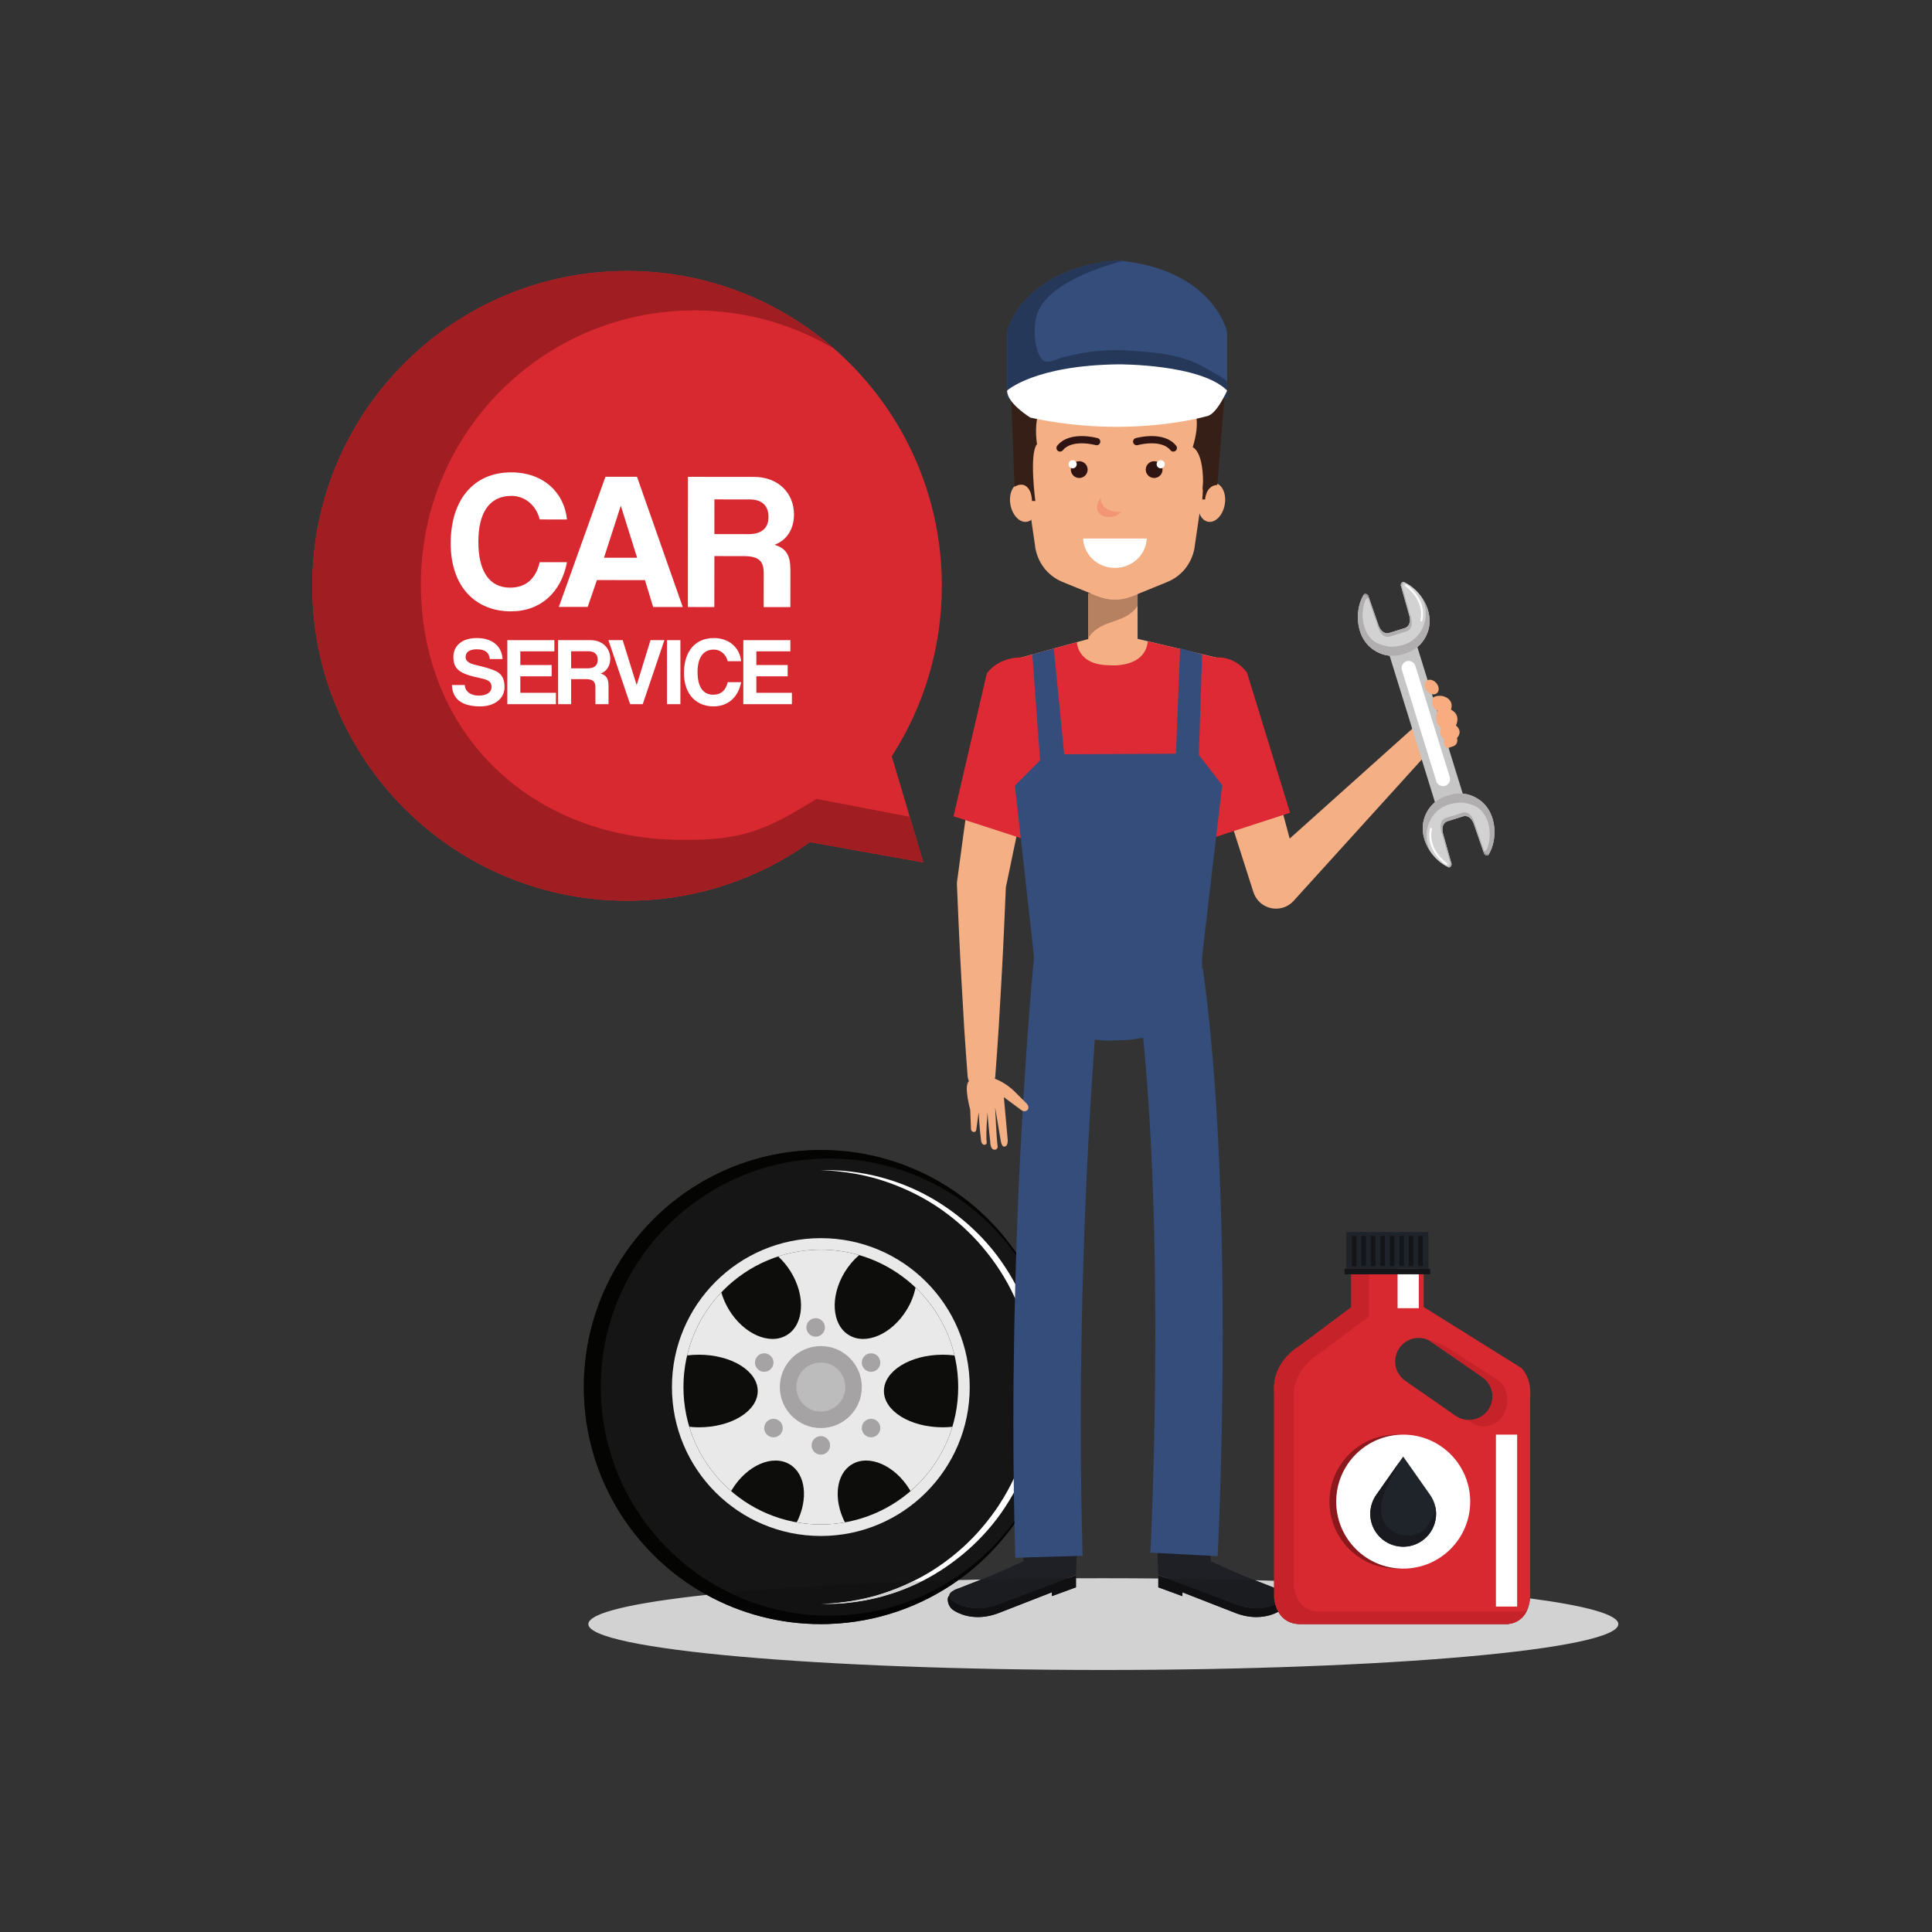 <svg xmlns="http://www.w3.org/2000/svg" xmlns:xlink="http://www.w3.org/1999/xlink" width="500" zoomAndPan="magnify" viewBox="0 0 375 375" height="500" preserveAspectRatio="xMidYMid meet" version="1.0"><rect x="0" y="0" width="375" height="375" fill="#333333" stroke="none"/><defs><clipPath id="46054aa0fd"><path d="M 226.996 188.832 L 231 188.832 L 231 301.707 L 226.996 301.707 Z M 226.996 188.832 " clip-rule="nonzero"/></clipPath><clipPath id="73c8a591a7"><path d="M 226.996 188.832 C 233.34 234.543 229.812 301.707 229.812 301.707 " clip-rule="nonzero"/></clipPath><clipPath id="ffcd9a9326"><path d="M 226.996 188.832 C 233.34 234.543 229.812 301.707 229.812 301.707 " clip-rule="nonzero"/></clipPath><linearGradient x1="-0" gradientTransform="matrix(3.793, 0, 0, 3.794, 226.997, 245.269)" y1="0" x2="1.177" gradientUnits="userSpaceOnUse" y2="0" id="0780267ae8"><stop stop-opacity="1" stop-color="rgb(100%, 100%, 100%)" offset="0"/><stop stop-opacity="1" stop-color="rgb(99.655%, 99.655%, 99.655%)" offset="0.004"/><stop stop-opacity="1" stop-color="rgb(99.31%, 99.31%, 99.31%)" offset="0.008"/><stop stop-opacity="1" stop-color="rgb(98.907%, 98.907%, 98.907%)" offset="0.012"/><stop stop-opacity="1" stop-color="rgb(98.505%, 98.505%, 98.505%)" offset="0.016"/><stop stop-opacity="1" stop-color="rgb(98.035%, 98.035%, 98.035%)" offset="0.02"/><stop stop-opacity="1" stop-color="rgb(97.566%, 97.566%, 97.566%)" offset="0.023"/><stop stop-opacity="1" stop-color="rgb(97.174%, 97.174%, 97.174%)" offset="0.027"/><stop stop-opacity="1" stop-color="rgb(96.782%, 96.782%, 96.782%)" offset="0.031"/><stop stop-opacity="1" stop-color="rgb(96.419%, 96.396%, 96.396%)" offset="0.035"/><stop stop-opacity="1" stop-color="rgb(96.056%, 96.011%, 96.011%)" offset="0.039"/><stop stop-opacity="1" stop-color="rgb(95.683%, 95.558%, 95.558%)" offset="0.043"/><stop stop-opacity="1" stop-color="rgb(95.312%, 95.105%, 95.105%)" offset="0.047"/><stop stop-opacity="1" stop-color="rgb(94.934%, 94.658%, 94.658%)" offset="0.051"/><stop stop-opacity="1" stop-color="rgb(94.556%, 94.212%, 94.212%)" offset="0.055"/><stop stop-opacity="1" stop-color="rgb(94.081%, 93.863%, 93.909%)" offset="0.059"/><stop stop-opacity="1" stop-color="rgb(93.607%, 93.513%, 93.607%)" offset="0.062"/><stop stop-opacity="1" stop-color="rgb(93.21%, 93.085%, 93.21%)" offset="0.066"/><stop stop-opacity="1" stop-color="rgb(92.813%, 92.656%, 92.813%)" offset="0.07"/><stop stop-opacity="1" stop-color="rgb(92.508%, 92.43%, 92.508%)" offset="0.074"/><stop stop-opacity="1" stop-color="rgb(92.204%, 92.204%, 92.204%)" offset="0.078"/><stop stop-opacity="1" stop-color="rgb(91.73%, 91.73%, 91.73%)" offset="0.082"/><stop stop-opacity="1" stop-color="rgb(91.257%, 91.257%, 91.257%)" offset="0.086"/><stop stop-opacity="1" stop-color="rgb(90.933%, 90.738%, 90.738%)" offset="0.09"/><stop stop-opacity="1" stop-color="rgb(90.61%, 90.219%, 90.219%)" offset="0.094"/><stop stop-opacity="1" stop-color="rgb(90.134%, 89.867%, 89.867%)" offset="0.098"/><stop stop-opacity="1" stop-color="rgb(89.658%, 89.516%, 89.516%)" offset="0.102"/><stop stop-opacity="1" stop-color="rgb(89.236%, 89.111%, 89.111%)" offset="0.105"/><stop stop-opacity="1" stop-color="rgb(88.815%, 88.707%, 88.707%)" offset="0.109"/><stop stop-opacity="1" stop-color="rgb(88.47%, 88.237%, 88.237%)" offset="0.113"/><stop stop-opacity="1" stop-color="rgb(88.126%, 87.769%, 87.769%)" offset="0.117"/><stop stop-opacity="1" stop-color="rgb(87.717%, 87.442%, 87.538%)" offset="0.121"/><stop stop-opacity="1" stop-color="rgb(87.308%, 87.115%, 87.308%)" offset="0.125"/><stop stop-opacity="1" stop-color="rgb(87.033%, 86.737%, 86.862%)" offset="0.129"/><stop stop-opacity="1" stop-color="rgb(86.758%, 86.359%, 86.417%)" offset="0.133"/><stop stop-opacity="1" stop-color="rgb(86.282%, 85.883%, 86.067%)" offset="0.137"/><stop stop-opacity="1" stop-color="rgb(85.808%, 85.408%, 85.718%)" offset="0.141"/><stop stop-opacity="1" stop-color="rgb(85.332%, 85.092%, 85.248%)" offset="0.145"/><stop stop-opacity="1" stop-color="rgb(84.857%, 84.778%, 84.778%)" offset="0.148"/><stop stop-opacity="1" stop-color="rgb(84.486%, 84.293%, 84.293%)" offset="0.152"/><stop stop-opacity="1" stop-color="rgb(84.117%, 83.809%, 83.809%)" offset="0.156"/><stop stop-opacity="1" stop-color="rgb(83.687%, 83.414%, 83.414%)" offset="0.16"/><stop stop-opacity="1" stop-color="rgb(83.258%, 83.018%, 83.018%)" offset="0.164"/><stop stop-opacity="1" stop-color="rgb(82.837%, 82.712%, 82.712%)" offset="0.168"/><stop stop-opacity="1" stop-color="rgb(82.416%, 82.407%, 82.407%)" offset="0.172"/><stop stop-opacity="1" stop-color="rgb(82.137%, 81.932%, 81.932%)" offset="0.176"/><stop stop-opacity="1" stop-color="rgb(81.859%, 81.459%, 81.459%)" offset="0.18"/><stop stop-opacity="1" stop-color="rgb(81.439%, 81.039%, 81.039%)" offset="0.184"/><stop stop-opacity="1" stop-color="rgb(81.02%, 80.62%, 80.62%)" offset="0.188"/><stop stop-opacity="1" stop-color="rgb(80.669%, 80.269%, 80.289%)" offset="0.191"/><stop stop-opacity="1" stop-color="rgb(80.319%, 79.919%, 79.959%)" offset="0.195"/><stop stop-opacity="1" stop-color="rgb(79.865%, 79.465%, 79.59%)" offset="0.199"/><stop stop-opacity="1" stop-color="rgb(79.41%, 79.01%, 79.221%)" offset="0.203"/><stop stop-opacity="1" stop-color="rgb(78.885%, 78.485%, 78.77%)" offset="0.207"/><stop stop-opacity="1" stop-color="rgb(78.36%, 77.96%, 78.32%)" offset="0.211"/><stop stop-opacity="1" stop-color="rgb(78.085%, 77.614%, 77.888%)" offset="0.215"/><stop stop-opacity="1" stop-color="rgb(77.811%, 77.269%, 77.458%)" offset="0.219"/><stop stop-opacity="1" stop-color="rgb(77.408%, 76.915%, 77.04%)" offset="0.223"/><stop stop-opacity="1" stop-color="rgb(77.007%, 76.561%, 76.622%)" offset="0.227"/><stop stop-opacity="1" stop-color="rgb(76.663%, 76.241%, 76.271%)" offset="0.23"/><stop stop-opacity="1" stop-color="rgb(76.321%, 75.922%, 75.922%)" offset="0.234"/><stop stop-opacity="1" stop-color="rgb(75.891%, 75.491%, 75.491%)" offset="0.238"/><stop stop-opacity="1" stop-color="rgb(75.461%, 75.061%, 75.061%)" offset="0.242"/><stop stop-opacity="1" stop-color="rgb(74.991%, 74.591%, 74.591%)" offset="0.246"/><stop stop-opacity="1" stop-color="rgb(74.522%, 74.123%, 74.123%)" offset="0.25"/><stop stop-opacity="1" stop-color="rgb(74.173%, 73.773%, 73.842%)" offset="0.254"/><stop stop-opacity="1" stop-color="rgb(73.824%, 73.424%, 73.561%)" offset="0.258"/><stop stop-opacity="1" stop-color="rgb(73.418%, 73.018%, 73.141%)" offset="0.262"/><stop stop-opacity="1" stop-color="rgb(73.012%, 72.612%, 72.723%)" offset="0.266"/><stop stop-opacity="1" stop-color="rgb(72.635%, 72.136%, 72.324%)" offset="0.27"/><stop stop-opacity="1" stop-color="rgb(72.258%, 71.661%, 71.924%)" offset="0.273"/><stop stop-opacity="1" stop-color="rgb(71.884%, 71.243%, 71.518%)" offset="0.277"/><stop stop-opacity="1" stop-color="rgb(71.512%, 70.825%, 71.112%)" offset="0.281"/><stop stop-opacity="1" stop-color="rgb(71.037%, 70.474%, 70.636%)" offset="0.285"/><stop stop-opacity="1" stop-color="rgb(70.563%, 70.125%, 70.161%)" offset="0.289"/><stop stop-opacity="1" stop-color="rgb(70.193%, 69.669%, 69.794%)" offset="0.293"/><stop stop-opacity="1" stop-color="rgb(69.826%, 69.212%, 69.426%)" offset="0.297"/><stop stop-opacity="1" stop-color="rgb(69.444%, 68.938%, 69.044%)" offset="0.301"/><stop stop-opacity="1" stop-color="rgb(69.063%, 68.663%, 68.663%)" offset="0.305"/><stop stop-opacity="1" stop-color="rgb(68.744%, 68.198%, 68.198%)" offset="0.309"/><stop stop-opacity="1" stop-color="rgb(68.427%, 67.734%, 67.734%)" offset="0.312"/><stop stop-opacity="1" stop-color="rgb(68.024%, 67.38%, 67.497%)" offset="0.316"/><stop stop-opacity="1" stop-color="rgb(67.622%, 67.027%, 67.262%)" offset="0.32"/><stop stop-opacity="1" stop-color="rgb(67.117%, 66.577%, 66.737%)" offset="0.324"/><stop stop-opacity="1" stop-color="rgb(66.614%, 66.127%, 66.212%)" offset="0.328"/><stop stop-opacity="1" stop-color="rgb(66.22%, 65.695%, 65.82%)" offset="0.332"/><stop stop-opacity="1" stop-color="rgb(65.828%, 65.263%, 65.428%)" offset="0.336"/><stop stop-opacity="1" stop-color="rgb(65.471%, 64.795%, 65.071%)" offset="0.34"/><stop stop-opacity="1" stop-color="rgb(65.114%, 64.328%, 64.714%)" offset="0.344"/><stop stop-opacity="1" stop-color="rgb(64.771%, 63.977%, 64.238%)" offset="0.348"/><stop stop-opacity="1" stop-color="rgb(64.429%, 63.628%, 63.763%)" offset="0.352"/><stop stop-opacity="1" stop-color="rgb(64.021%, 63.22%, 63.345%)" offset="0.355"/><stop stop-opacity="1" stop-color="rgb(63.614%, 62.814%, 62.929%)" offset="0.359"/><stop stop-opacity="1" stop-color="rgb(63.142%, 62.389%, 62.628%)" offset="0.363"/><stop stop-opacity="1" stop-color="rgb(62.672%, 61.964%, 62.329%)" offset="0.367"/><stop stop-opacity="1" stop-color="rgb(62.35%, 61.69%, 61.871%)" offset="0.371"/><stop stop-opacity="1" stop-color="rgb(62.03%, 61.415%, 61.415%)" offset="0.375"/><stop stop-opacity="1" stop-color="rgb(61.647%, 60.973%, 61.139%)" offset="0.379"/><stop stop-opacity="1" stop-color="rgb(61.264%, 60.53%, 60.864%)" offset="0.383"/><stop stop-opacity="1" stop-color="rgb(60.739%, 60.08%, 60.339%)" offset="0.387"/><stop stop-opacity="1" stop-color="rgb(60.214%, 59.63%, 59.814%)" offset="0.391"/><stop stop-opacity="1" stop-color="rgb(59.94%, 59.247%, 59.372%)" offset="0.395"/><stop stop-opacity="1" stop-color="rgb(59.665%, 58.865%, 58.931%)" offset="0.398"/><stop stop-opacity="1" stop-color="rgb(59.19%, 58.389%, 58.58%)" offset="0.402"/><stop stop-opacity="1" stop-color="rgb(58.716%, 57.915%, 58.231%)" offset="0.406"/><stop stop-opacity="1" stop-color="rgb(58.324%, 57.552%, 57.826%)" offset="0.41"/><stop stop-opacity="1" stop-color="rgb(57.932%, 57.19%, 57.423%)" offset="0.414"/><stop stop-opacity="1" stop-color="rgb(57.622%, 56.853%, 56.978%)" offset="0.418"/><stop stop-opacity="1" stop-color="rgb(57.312%, 56.516%, 56.532%)" offset="0.422"/><stop stop-opacity="1" stop-color="rgb(56.839%, 56.041%, 56.181%)" offset="0.426"/><stop stop-opacity="1" stop-color="rgb(56.366%, 55.566%, 55.832%)" offset="0.43"/><stop stop-opacity="1" stop-color="rgb(56.091%, 55.15%, 55.423%)" offset="0.434"/><stop stop-opacity="1" stop-color="rgb(55.817%, 54.733%, 55.016%)" offset="0.438"/><stop stop-opacity="1" stop-color="rgb(55.336%, 54.395%, 54.713%)" offset="0.441"/><stop stop-opacity="1" stop-color="rgb(54.855%, 54.056%, 54.411%)" offset="0.445"/><stop stop-opacity="1" stop-color="rgb(54.395%, 53.595%, 53.914%)" offset="0.449"/><stop stop-opacity="1" stop-color="rgb(53.934%, 53.134%, 53.416%)" offset="0.453"/><stop stop-opacity="1" stop-color="rgb(53.584%, 52.788%, 52.945%)" offset="0.457"/><stop stop-opacity="1" stop-color="rgb(53.235%, 52.443%, 52.475%)" offset="0.461"/><stop stop-opacity="1" stop-color="rgb(52.798%, 52.029%, 52.155%)" offset="0.465"/><stop stop-opacity="1" stop-color="rgb(52.362%, 51.617%, 51.834%)" offset="0.469"/><stop stop-opacity="1" stop-color="rgb(51.949%, 51.176%, 51.45%)" offset="0.473"/><stop stop-opacity="1" stop-color="rgb(51.535%, 50.735%, 51.067%)" offset="0.477"/><stop stop-opacity="1" stop-color="rgb(51.225%, 50.385%, 50.592%)" offset="0.48"/><stop stop-opacity="1" stop-color="rgb(50.917%, 50.035%, 50.117%)" offset="0.484"/><stop stop-opacity="1" stop-color="rgb(50.526%, 49.6%, 49.727%)" offset="0.488"/><stop stop-opacity="1" stop-color="rgb(50.136%, 49.167%, 49.336%)" offset="0.492"/><stop stop-opacity="1" stop-color="rgb(49.776%, 48.701%, 48.976%)" offset="0.496"/><stop stop-opacity="1" stop-color="rgb(49.417%, 48.236%, 48.618%)" offset="0.5"/><stop stop-opacity="1" stop-color="rgb(48.892%, 47.815%, 48.122%)" offset="0.504"/><stop stop-opacity="1" stop-color="rgb(48.367%, 47.394%, 47.626%)" offset="0.508"/><stop stop-opacity="1" stop-color="rgb(47.949%, 47.055%, 47.371%)" offset="0.512"/><stop stop-opacity="1" stop-color="rgb(47.533%, 46.718%, 47.118%)" offset="0.516"/><stop stop-opacity="1" stop-color="rgb(47.25%, 46.378%, 46.643%)" offset="0.52"/><stop stop-opacity="1" stop-color="rgb(46.968%, 46.037%, 46.169%)" offset="0.523"/><stop stop-opacity="1" stop-color="rgb(46.553%, 45.627%, 45.753%)" offset="0.527"/><stop stop-opacity="1" stop-color="rgb(46.138%, 45.218%, 45.338%)" offset="0.531"/><stop stop-opacity="1" stop-color="rgb(45.789%, 44.743%, 44.987%)" offset="0.535"/><stop stop-opacity="1" stop-color="rgb(45.439%, 44.269%, 44.638%)" offset="0.539"/><stop stop-opacity="1" stop-color="rgb(44.978%, 43.904%, 44.179%)" offset="0.543"/><stop stop-opacity="1" stop-color="rgb(44.519%, 43.539%, 43.719%)" offset="0.547"/><stop stop-opacity="1" stop-color="rgb(44.078%, 43.153%, 43.279%)" offset="0.551"/><stop stop-opacity="1" stop-color="rgb(43.639%, 42.769%, 42.839%)" offset="0.555"/><stop stop-opacity="1" stop-color="rgb(43.275%, 42.331%, 42.513%)" offset="0.559"/><stop stop-opacity="1" stop-color="rgb(42.914%, 41.893%, 42.186%)" offset="0.562"/><stop stop-opacity="1" stop-color="rgb(42.491%, 41.415%, 41.727%)" offset="0.566"/><stop stop-opacity="1" stop-color="rgb(42.07%, 40.939%, 41.269%)" offset="0.57"/><stop stop-opacity="1" stop-color="rgb(41.754%, 40.59%, 40.955%)" offset="0.574"/><stop stop-opacity="1" stop-color="rgb(41.44%, 40.24%, 40.64%)" offset="0.578"/><stop stop-opacity="1" stop-color="rgb(41.005%, 39.806%, 40.205%)" offset="0.582"/><stop stop-opacity="1" stop-color="rgb(40.57%, 39.371%, 39.771%)" offset="0.586"/><stop stop-opacity="1" stop-color="rgb(40.105%, 39.095%, 39.305%)" offset="0.59"/><stop stop-opacity="1" stop-color="rgb(39.641%, 38.82%, 38.841%)" offset="0.594"/><stop stop-opacity="1" stop-color="rgb(39.291%, 38.345%, 38.492%)" offset="0.598"/><stop stop-opacity="1" stop-color="rgb(38.942%, 37.871%, 38.142%)" offset="0.602"/><stop stop-opacity="1" stop-color="rgb(38.531%, 37.491%, 37.766%)" offset="0.605"/><stop stop-opacity="1" stop-color="rgb(38.121%, 37.112%, 37.39%)" offset="0.609"/><stop stop-opacity="1" stop-color="rgb(37.836%, 36.777%, 36.931%)" offset="0.613"/><stop stop-opacity="1" stop-color="rgb(37.55%, 36.443%, 36.472%)" offset="0.617"/><stop stop-opacity="1" stop-color="rgb(37.106%, 35.951%, 36.047%)" offset="0.621"/><stop stop-opacity="1" stop-color="rgb(36.662%, 35.461%, 35.625%)" offset="0.625"/><stop stop-opacity="1" stop-color="rgb(36.166%, 34.966%, 35.248%)" offset="0.629"/><stop stop-opacity="1" stop-color="rgb(35.672%, 34.471%, 34.871%)" offset="0.633"/><stop stop-opacity="1" stop-color="rgb(35.307%, 34.106%, 34.508%)" offset="0.637"/><stop stop-opacity="1" stop-color="rgb(34.944%, 33.743%, 34.145%)" offset="0.641"/><stop stop-opacity="1" stop-color="rgb(34.558%, 33.357%, 33.759%)" offset="0.645"/><stop stop-opacity="1" stop-color="rgb(34.172%, 32.971%, 33.372%)" offset="0.648"/><stop stop-opacity="1" stop-color="rgb(33.696%, 32.545%, 32.907%)" offset="0.652"/><stop stop-opacity="1" stop-color="rgb(33.221%, 32.121%, 32.442%)" offset="0.656"/><stop stop-opacity="1" stop-color="rgb(32.947%, 31.732%, 32.092%)" offset="0.66"/><stop stop-opacity="1" stop-color="rgb(32.672%, 31.345%, 31.744%)" offset="0.664"/><stop stop-opacity="1" stop-color="rgb(32.256%, 30.983%, 31.383%)" offset="0.668"/><stop stop-opacity="1" stop-color="rgb(31.839%, 30.623%, 31.023%)" offset="0.672"/><stop stop-opacity="1" stop-color="rgb(31.45%, 30.241%, 30.527%)" offset="0.676"/><stop stop-opacity="1" stop-color="rgb(31.061%, 29.861%, 30.031%)" offset="0.68"/><stop stop-opacity="1" stop-color="rgb(30.641%, 29.442%, 29.538%)" offset="0.684"/><stop stop-opacity="1" stop-color="rgb(30.223%, 29.022%, 29.047%)" offset="0.688"/><stop stop-opacity="1" stop-color="rgb(29.747%, 28.548%, 28.76%)" offset="0.691"/><stop stop-opacity="1" stop-color="rgb(29.272%, 28.073%, 28.473%)" offset="0.695"/><stop stop-opacity="1" stop-color="rgb(28.998%, 27.695%, 28.094%)" offset="0.699"/><stop stop-opacity="1" stop-color="rgb(28.723%, 27.316%, 27.716%)" offset="0.703"/><stop stop-opacity="1" stop-color="rgb(28.252%, 26.982%, 27.382%)" offset="0.707"/><stop stop-opacity="1" stop-color="rgb(27.78%, 26.648%, 27.048%)" offset="0.711"/><stop stop-opacity="1" stop-color="rgb(27.464%, 26.186%, 26.585%)" offset="0.715"/><stop stop-opacity="1" stop-color="rgb(27.148%, 25.723%, 26.123%)" offset="0.719"/><stop stop-opacity="1" stop-color="rgb(26.761%, 25.285%, 25.685%)" offset="0.723"/><stop stop-opacity="1" stop-color="rgb(26.373%, 24.849%, 25.249%)" offset="0.727"/><stop stop-opacity="1" stop-color="rgb(25.899%, 24.498%, 24.898%)" offset="0.73"/><stop stop-opacity="1" stop-color="rgb(25.424%, 24.149%, 24.548%)" offset="0.734"/><stop stop-opacity="1" stop-color="rgb(25.111%, 23.674%, 24.074%)" offset="0.738"/><stop stop-opacity="1" stop-color="rgb(24.799%, 23.199%, 23.599%)" offset="0.742"/><stop stop-opacity="1" stop-color="rgb(24.312%, 22.884%, 23.12%)" offset="0.746"/><stop stop-opacity="1" stop-color="rgb(23.825%, 22.568%, 22.643%)" offset="0.75"/><stop stop-opacity="1" stop-color="rgb(23.438%, 22.171%, 22.408%)" offset="0.754"/><stop stop-opacity="1" stop-color="rgb(23.05%, 21.774%, 22.174%)" offset="0.758"/><stop stop-opacity="1" stop-color="rgb(22.734%, 21.312%, 21.712%)" offset="0.762"/><stop stop-opacity="1" stop-color="rgb(22.418%, 20.851%, 21.251%)" offset="0.766"/><stop stop-opacity="1" stop-color="rgb(21.947%, 20.5%, 20.9%)" offset="0.77"/><stop stop-opacity="1" stop-color="rgb(21.475%, 20.151%, 20.551%)" offset="0.773"/><stop stop-opacity="1" stop-color="rgb(21.063%, 19.737%, 20.137%)" offset="0.777"/><stop stop-opacity="1" stop-color="rgb(20.651%, 19.325%, 19.725%)" offset="0.781"/><stop stop-opacity="1" stop-color="rgb(20.312%, 18.851%, 19.25%)" offset="0.785"/><stop stop-opacity="1" stop-color="rgb(19.975%, 18.376%, 18.776%)" offset="0.789"/><stop stop-opacity="1" stop-color="rgb(19.614%, 18.036%, 18.414%)" offset="0.793"/><stop stop-opacity="1" stop-color="rgb(19.252%, 17.696%, 18.053%)" offset="0.797"/><stop stop-opacity="1" stop-color="rgb(18.802%, 17.274%, 17.653%)" offset="0.801"/><stop stop-opacity="1" stop-color="rgb(18.353%, 16.853%, 17.253%)" offset="0.805"/><stop stop-opacity="1" stop-color="rgb(17.911%, 16.389%, 16.789%)" offset="0.809"/><stop stop-opacity="1" stop-color="rgb(17.47%, 15.926%, 16.327%)" offset="0.812"/><stop stop-opacity="1" stop-color="rgb(17.061%, 15.651%, 15.891%)" offset="0.816"/><stop stop-opacity="1" stop-color="rgb(16.653%, 15.376%, 15.454%)" offset="0.82"/><stop stop-opacity="1" stop-color="rgb(16.339%, 14.902%, 15.14%)" offset="0.824"/><stop stop-opacity="1" stop-color="rgb(16.026%, 14.427%, 14.827%)" offset="0.828"/><stop stop-opacity="1" stop-color="rgb(15.64%, 14.04%, 14.441%)" offset="0.832"/><stop stop-opacity="1" stop-color="rgb(15.254%, 13.654%, 14.055%)" offset="0.836"/><stop stop-opacity="1" stop-color="rgb(14.89%, 13.29%, 13.69%)" offset="0.84"/><stop stop-opacity="1" stop-color="rgb(14.526%, 12.927%, 13.327%)" offset="0.844"/><stop stop-opacity="1" stop-color="rgb(14.252%, 12.668%, 13.052%)" offset="0.848"/><stop stop-opacity="1" stop-color="rgb(13.977%, 12.408%, 12.778%)" offset="0.852"/><stop stop-opacity="1" stop-color="rgb(13.838%, 12.303%, 12.639%)" offset="0.859"/><stop stop-opacity="1" stop-color="rgb(13.699%, 12.199%, 12.5%)" offset="0.875"/><stop stop-opacity="1" stop-color="rgb(13.699%, 12.199%, 12.5%)" offset="1"/></linearGradient><clipPath id="1ab1f63675"><path d="M 195 50.508 L 239 50.508 L 239 78 L 195 78 Z M 195 50.508 " clip-rule="nonzero"/></clipPath><clipPath id="a3d0e23970"><path d="M 216 50.508 L 217 50.508 L 217 51 L 216 51 Z M 216 50.508 " clip-rule="nonzero"/></clipPath><clipPath id="fc5ef8d84a"><path d="M 195 50.508 L 239 50.508 L 239 78 L 195 78 Z M 195 50.508 " clip-rule="nonzero"/></clipPath><clipPath id="4b66686f04"><path d="M 60.609 52 L 183 52 L 183 175 L 60.609 175 Z M 60.609 52 " clip-rule="nonzero"/></clipPath><clipPath id="90e276eda0"><path d="M 60.609 52 L 180 52 L 180 175 L 60.609 175 Z M 60.609 52 " clip-rule="nonzero"/></clipPath><clipPath id="b82bd8121a"><path d="M 114 306 L 314.109 306 L 314.109 324.258 L 114 324.258 Z M 114 306 " clip-rule="nonzero"/></clipPath></defs><path fill="#151516" d="M 205.32 269.227 C 205.32 294.637 184.727 315.238 159.324 315.238 C 133.918 315.238 113.324 294.637 113.324 269.227 C 113.324 243.816 133.918 223.219 159.324 223.219 C 184.727 223.219 205.32 243.816 205.32 269.227 " fill-opacity="1" fill-rule="nonzero"/><path fill="#e9e9e9" d="M 188.223 269.23 C 188.223 285.191 175.285 298.133 159.324 298.133 C 143.363 298.133 130.422 285.191 130.422 269.23 C 130.422 253.266 143.363 240.324 159.324 240.324 C 175.285 240.324 188.223 253.266 188.223 269.23 " fill-opacity="1" fill-rule="nonzero"/><path fill="#040403" d="M 137.164 309.559 C 122.949 301.73 113.324 286.605 113.324 269.227 C 113.324 243.816 133.918 223.219 159.324 223.219 C 184.727 223.219 205.32 243.816 205.32 269.227 C 205.32 244.727 185.465 224.863 160.969 224.863 C 136.473 224.863 116.613 244.727 116.613 269.23 C 116.613 286.758 126.781 301.914 141.539 309.117 C 140.027 309.262 138.57 309.406 137.164 309.559 M 184.676 306.727 C 196.93 298.957 205.113 285.336 205.309 269.793 C 205.125 285.008 197.562 298.449 186.027 306.691 C 185.578 306.699 185.125 306.715 184.676 306.727 " fill-opacity="1" fill-rule="nonzero"/><path fill="#0d0d0c" d="M 185.988 269.227 C 185.988 283.957 174.051 295.898 159.324 295.898 C 144.598 295.898 132.656 283.957 132.656 269.227 C 132.656 254.5 144.598 242.559 159.324 242.559 C 174.051 242.559 185.988 254.5 185.988 269.227 " fill-opacity="1" fill-rule="nonzero"/><path fill="#e9e9e9" d="M 165.332 284.246 C 168.656 282.219 173.688 284.41 176.57 289.137 C 176.625 289.234 176.672 289.328 176.727 289.422 C 180.512 286.156 183.371 281.848 184.852 276.938 C 184.246 277 183.625 277.039 182.988 277.039 C 176.684 277.039 171.57 273.887 171.57 269.996 C 171.57 266.105 176.684 262.949 182.988 262.949 C 183.773 262.949 184.535 263 185.273 263.09 C 184.066 257.977 181.387 253.426 177.707 249.918 C 177.418 251.352 176.852 252.832 175.988 254.242 C 173.105 258.969 168.074 261.16 164.758 259.133 C 161.434 257.109 161.078 251.633 163.965 246.906 C 164.762 245.602 165.719 244.5 166.758 243.613 C 164.398 242.93 161.906 242.559 159.324 242.559 C 156.43 242.559 153.648 243.023 151.039 243.875 C 151.961 244.711 152.812 245.73 153.527 246.906 C 156.414 251.633 156.055 257.109 152.738 259.133 C 149.414 261.16 144.383 258.969 141.5 254.242 C 140.828 253.133 140.332 251.984 140.008 250.848 C 136.809 254.215 134.477 258.414 133.375 263.09 C 134.113 263 134.879 262.949 135.66 262.949 C 141.965 262.949 147.074 266.105 147.074 269.996 C 147.074 273.887 141.965 277.039 135.66 277.039 C 135.02 277.039 134.398 277 133.793 276.938 C 135.273 281.848 138.133 286.156 141.914 289.422 C 141.969 289.328 142.02 289.23 142.078 289.137 C 144.961 284.41 149.988 282.219 153.312 284.246 C 156.402 286.129 156.922 291.004 154.652 295.484 C 156.168 295.75 157.73 295.898 159.324 295.898 C 160.918 295.898 162.477 295.75 163.992 295.484 C 161.723 291.004 162.242 286.129 165.332 284.246 " fill-opacity="1" fill-rule="nonzero"/><path fill="#a5a3a4" d="M 167.277 269.227 C 167.277 273.621 163.715 277.184 159.324 277.184 C 154.93 277.184 151.367 273.621 151.367 269.227 C 151.367 264.832 154.93 261.273 159.324 261.273 C 163.715 261.273 167.277 264.832 167.277 269.227 " fill-opacity="1" fill-rule="nonzero"/><path fill="#bdbcbc" d="M 164.078 269.227 C 164.078 271.855 161.949 273.984 159.324 273.984 C 156.695 273.984 154.566 271.855 154.566 269.227 C 154.566 266.602 156.695 264.473 159.324 264.473 C 161.949 264.473 164.078 266.602 164.078 269.227 " fill-opacity="1" fill-rule="nonzero"/><path fill="#a5a3a4" d="M 170.871 264.473 C 170.871 265.461 170.066 266.27 169.074 266.27 C 168.082 266.27 167.277 265.461 167.277 264.473 C 167.277 263.477 168.082 262.672 169.074 262.672 C 170.066 262.672 170.871 263.477 170.871 264.473 " fill-opacity="1" fill-rule="nonzero"/><path fill="#a5a3a4" d="M 170.871 277.184 C 170.871 278.176 170.066 278.98 169.07 278.98 C 168.082 278.98 167.277 278.176 167.277 277.184 C 167.277 276.191 168.082 275.387 169.07 275.387 C 170.066 275.387 170.871 276.191 170.871 277.184 " fill-opacity="1" fill-rule="nonzero"/><path fill="#a5a3a4" d="M 161.121 280.551 C 161.121 281.543 160.316 282.348 159.324 282.348 C 158.332 282.348 157.527 281.543 157.527 280.551 C 157.527 279.555 158.332 278.754 159.324 278.754 C 160.316 278.754 161.121 279.555 161.121 280.551 " fill-opacity="1" fill-rule="nonzero"/><path fill="#a5a3a4" d="M 151.93 277.184 C 151.93 278.176 151.125 278.98 150.133 278.98 C 149.141 278.98 148.336 278.176 148.336 277.184 C 148.336 276.191 149.141 275.387 150.133 275.387 C 151.125 275.387 151.93 276.191 151.93 277.184 " fill-opacity="1" fill-rule="nonzero"/><path fill="#a5a3a4" d="M 150.133 264.473 C 150.133 265.461 149.328 266.27 148.336 266.27 C 147.344 266.27 146.539 265.461 146.539 264.473 C 146.539 263.477 147.344 262.672 148.336 262.672 C 149.328 262.672 150.133 263.477 150.133 264.473 " fill-opacity="1" fill-rule="nonzero"/><path fill="#a5a3a4" d="M 160.113 257.652 C 160.113 258.648 159.309 259.449 158.316 259.449 C 157.328 259.449 156.52 258.648 156.52 257.652 C 156.52 256.66 157.328 255.855 158.316 255.855 C 159.309 255.855 160.113 256.66 160.113 257.652 " fill-opacity="1" fill-rule="nonzero"/><path fill="#ffffff" d="M 159.324 227.133 C 159.324 227.133 159.84 227.133 160.809 227.133 C 161.293 227.121 161.891 227.148 162.594 227.188 C 162.945 227.207 163.324 227.227 163.727 227.25 C 164.125 227.293 164.555 227.34 165.004 227.391 C 166.805 227.598 168.988 227.949 171.43 228.641 C 173.871 229.316 176.574 230.305 179.348 231.754 C 182.129 233.188 184.961 235.098 187.68 237.445 C 189.023 238.637 190.359 239.918 191.602 241.348 C 192.867 242.75 194.023 244.305 195.105 245.945 C 197.27 249.223 199.031 252.93 200.242 256.879 C 200.859 258.852 201.289 260.898 201.625 262.961 C 201.938 265.035 202.074 267.109 202.109 269.246 C 202.078 271.285 201.938 273.438 201.625 275.496 C 201.293 277.559 200.859 279.602 200.246 281.574 C 199.031 285.527 197.27 289.234 195.105 292.512 C 192.965 295.812 190.383 298.645 187.68 301.012 C 184.961 303.359 182.133 305.27 179.352 306.703 C 176.574 308.148 173.871 309.141 171.43 309.816 C 168.988 310.508 166.805 310.859 165.004 311.066 C 164.555 311.117 164.125 311.164 163.727 311.203 C 163.324 311.234 162.945 311.246 162.594 311.266 C 161.891 311.309 161.293 311.332 160.809 311.324 C 159.84 311.32 159.324 311.32 159.324 311.32 C 159.324 311.32 159.84 311.293 160.809 311.246 C 161.289 311.234 161.887 311.176 162.582 311.098 C 163.277 311.043 164.078 310.934 164.969 310.797 C 166.75 310.52 168.898 310.094 171.281 309.316 C 173.66 308.555 176.281 307.477 178.977 306.008 C 181.672 304.535 184.398 302.598 187 300.246 C 188.285 299.051 189.559 297.773 190.73 296.355 C 191.336 295.664 191.887 294.914 192.469 294.18 C 193.012 293.414 193.586 292.66 194.082 291.844 C 196.164 288.645 197.848 285.035 198.988 281.195 C 199.574 279.281 199.973 277.297 200.281 275.297 C 200.57 273.281 200.684 271.301 200.707 269.211 C 200.688 267.211 200.574 265.156 200.285 263.156 C 199.977 261.156 199.574 259.172 198.992 257.258 C 197.848 253.422 196.164 249.809 194.086 246.609 C 193.055 245.004 191.926 243.496 190.734 242.098 C 189.559 240.68 188.285 239.402 187 238.207 C 184.398 235.852 181.672 233.918 178.977 232.449 C 176.281 230.977 173.664 229.902 171.281 229.137 C 168.898 228.363 166.75 227.934 164.969 227.656 C 164.078 227.52 163.277 227.414 162.582 227.352 C 161.887 227.281 161.289 227.223 160.809 227.207 C 159.84 227.16 159.324 227.133 159.324 227.133 " fill-opacity="1" fill-rule="nonzero"/><path fill="#f5af85" d="M 230.531 298.164 L 230.23 303.199 L 247.594 308.297 C 247.594 308.297 250.676 309.18 248.844 310.684 C 248.844 310.684 245.312 313.527 239.723 311.328 L 227.781 306.711 L 224.902 305.836 L 224.828 298.164 L 230.531 298.164 " fill-opacity="1" fill-rule="nonzero"/><path fill="#111114" d="M 239.723 311.328 C 245.312 313.527 248.844 310.684 248.844 310.684 L 249.426 309.715 C 249.965 310.121 249.73 311.645 248.816 312.395 C 248.816 312.395 245.289 315.238 239.695 313.035 L 229.523 309.07 L 229.484 309.805 L 224.828 308.098 L 224.828 305.734 L 239.723 311.328 " fill-opacity="1" fill-rule="nonzero"/><path fill="#1e2026" d="M 224.688 302.043 L 224.828 305.734 L 227.828 306.863 L 239.723 311.328 C 245.312 313.527 248.844 310.684 248.844 310.684 C 250.676 309.18 247.594 308.297 247.594 308.297 L 241.066 305.734 L 235.008 303.051 L 234.996 301.328 L 224.746 301.328 L 224.688 302.043 " fill-opacity="1" fill-rule="nonzero"/><g clip-path="url(#46054aa0fd)"><g clip-path="url(#73c8a591a7)"><g clip-path="url(#ffcd9a9326)"><path fill="url(#0780267ae8)" d="M 226.996 188.832 L 226.996 301.707 L 231.461 301.707 L 231.461 188.832 Z M 226.996 188.832 " fill-rule="nonzero"/></g></g></g><path fill="#344d7b" d="M 220.52 189.727 C 221.98 200.27 222.922 212.125 223.488 224.043 C 224.055 235.957 224.25 247.938 224.25 258.789 C 224.25 270.852 224.008 281.516 223.766 289.156 C 223.645 292.977 223.523 296.035 223.434 298.137 C 223.387 299.188 223.348 300 223.324 300.547 C 223.309 300.82 223.301 301.027 223.293 301.164 C 223.289 301.234 223.289 301.285 223.285 301.316 L 223.281 301.363 L 236.344 302.051 C 236.344 301.973 237.328 283.266 237.328 258.789 C 237.328 247.781 237.129 235.605 236.547 223.418 C 235.969 211.23 235.012 199.035 233.473 187.93 L 220.52 189.727 " fill-opacity="1" fill-rule="nonzero"/><path fill="#f5af85" d="M 203.145 298.164 L 203.441 303.199 L 186.074 308.297 C 186.074 308.297 182.992 309.18 184.832 310.684 C 184.832 310.684 188.355 313.527 193.949 311.328 L 205.891 306.711 L 208.77 305.836 L 208.844 298.164 L 203.145 298.164 " fill-opacity="1" fill-rule="nonzero"/><path fill="#111114" d="M 193.949 311.328 C 188.355 313.527 184.832 310.684 184.832 310.684 L 184.246 309.715 C 183.707 310.121 183.938 311.645 184.855 312.395 C 184.855 312.395 188.379 315.238 193.977 313.035 L 204.148 309.07 L 204.184 309.805 L 208.844 308.098 L 208.844 305.734 L 193.949 311.328 " fill-opacity="1" fill-rule="nonzero"/><path fill="#1e2026" d="M 208.984 302.043 L 208.844 305.734 L 205.844 306.863 L 193.949 311.328 C 188.355 313.527 184.832 310.684 184.832 310.684 C 182.992 309.18 186.074 308.297 186.074 308.297 L 192.605 305.734 L 198.664 303.051 L 198.672 301.328 L 208.922 301.328 L 208.984 302.043 " fill-opacity="1" fill-rule="nonzero"/><path fill="#344d7b" d="M 200.84 184.355 C 200.824 184.5 196.699 224.957 196.695 276.406 C 196.695 284.809 196.809 293.5 197.066 302.363 L 210.137 301.98 C 209.883 293.262 209.777 284.691 209.777 276.406 C 209.773 251.027 210.797 228.309 211.816 211.957 C 212.328 203.781 212.836 197.191 213.219 192.66 C 213.406 190.395 213.566 188.641 213.676 187.457 C 213.734 186.867 213.773 186.422 213.805 186.121 C 213.82 185.973 213.828 185.863 213.84 185.789 C 213.844 185.715 213.848 185.684 213.848 185.684 L 200.84 184.355 " fill-opacity="1" fill-rule="nonzero"/><path fill="#f5af85" d="M 211.227 125.668 L 220.805 125.668 L 220.805 115.164 L 211.227 115.164 Z M 211.227 125.668 " fill-opacity="1" fill-rule="nonzero"/><path fill="#b58161" d="M 211.227 123.934 L 211.227 115.18 L 211.691 115.18 L 212.629 115.562 C 213.855 116.012 214.781 116.363 216.41 116.363 C 218.035 116.363 218.961 116.012 220.188 115.562 L 220.805 115.309 L 220.805 117.59 C 218.609 120.891 214.695 120.203 212.074 122.773 C 211.738 123.102 211.461 123.496 211.227 123.934 " fill-opacity="1" fill-rule="nonzero"/><path fill="#f5af85" d="M 238.297 137.773 C 239.762 131.203 236.387 127.711 236.387 127.711 L 219.836 123.77 L 212.195 123.77 L 197.875 127.711 C 197.875 127.711 195.414 129.488 195.824 135.086 L 200.859 179.402 C 200.859 179.402 201.086 181.117 200.906 185.215 L 215.91 185.109 L 233.23 185.109 C 232.871 182.285 232.879 181.301 232.879 181.301 L 238.297 137.773 " fill-opacity="1" fill-rule="nonzero"/><path fill="#344d7b" d="M 200.906 185.234 L 233.23 185.129 C 233.23 185.129 235.734 202.039 216.273 201.945 C 216.273 201.945 200.906 203.688 200.906 185.234 " fill-opacity="1" fill-rule="nonzero"/><path fill="#dd2a34" d="M 200.906 185.129 L 233.23 185.109 L 238.297 137.793 C 239.762 131.219 236.387 127.73 236.387 127.73 L 222.793 124.492 C 222.203 129.793 215.43 129.129 215.43 129.129 C 209.043 129.129 209.039 124.656 209.039 124.656 L 197.875 127.73 C 197.875 127.73 195.414 129.504 195.824 135.105 L 200.91 185.621 " fill-opacity="1" fill-rule="nonzero"/><path fill="#f5af85" d="M 242.043 131.977 L 252.309 170.129 L 244.383 168.094 L 274.258 141.328 C 275.363 140.34 277.059 140.434 278.051 141.535 C 278.973 142.566 278.945 144.125 278.039 145.133 L 251.098 174.852 C 249.387 176.742 246.465 176.887 244.578 175.172 C 243.961 174.609 243.527 173.918 243.289 173.176 L 243.176 172.82 L 231.137 135.188 C 230.18 132.195 231.828 128.992 234.82 128.035 C 237.812 127.082 241.012 128.73 241.969 131.719 C 241.996 131.801 242.023 131.898 242.043 131.977 " fill-opacity="1" fill-rule="nonzero"/><path fill="#dd2a34" d="M 242.043 130.547 L 250.398 157.75 L 235.195 162.695 L 229.738 135.293 C 229.738 135.293 228.828 128.852 235.477 127.668 C 235.477 127.668 239.258 126.855 242.043 130.547 " fill-opacity="1" fill-rule="nonzero"/><path fill="#f5af85" d="M 202.602 134.703 C 202.066 137.859 201.457 141.008 200.887 144.16 L 199.055 153.598 C 198.453 156.746 197.793 159.883 197.156 163.023 L 195.195 172.441 L 195.262 171.633 L 194.855 180.957 C 194.695 184.066 194.57 187.172 194.379 190.277 L 193.84 199.602 C 193.621 202.711 193.438 205.82 193.18 208.926 C 193.059 210.41 191.758 211.508 190.277 211.387 C 188.949 211.277 187.926 210.215 187.816 208.926 C 187.559 205.82 187.379 202.711 187.156 199.602 L 186.617 190.277 C 186.426 187.172 186.301 184.066 186.141 180.957 L 185.734 171.633 C 185.73 171.484 185.734 171.344 185.754 171.203 L 185.805 170.828 L 187.09 161.297 C 187.539 158.125 187.961 154.945 188.441 151.777 L 189.859 142.27 C 190.367 139.105 190.844 135.938 191.391 132.777 C 191.93 129.688 194.871 127.613 197.969 128.148 C 201.062 128.688 203.137 131.605 202.602 134.703 " fill-opacity="1" fill-rule="nonzero"/><path fill="#f5af85" d="M 188.012 209.902 C 192.215 206.961 196.992 211.918 196.992 211.918 C 197.562 212.512 198.16 213.082 198.742 213.664 C 198.891 213.82 199.047 213.973 199.199 214.125 C 199.902 214.801 199.5 215.367 199.5 215.367 C 199.012 215.992 198.293 215.508 198.293 215.508 L 194.848 212.961 L 195.586 221.129 C 195.586 221.129 195.742 222.516 194.93 222.555 C 194.93 222.555 194.438 222.707 194.223 221.312 L 193.16 214.965 C 193.16 214.965 193.398 220.801 193.648 222.605 C 193.648 222.605 193.527 223.445 192.695 223.062 C 192.695 223.062 192.219 222.809 192.195 221.531 C 192.195 221.531 191.641 216.539 191.688 215.832 C 191.688 215.832 191.309 220.105 191.52 221.812 C 191.52 221.812 191.484 222.285 190.945 222.199 C 190.945 222.199 190.562 222.121 190.441 221.473 C 190.441 221.473 190.098 219.043 189.965 215.871 L 189.48 219.398 C 189.48 219.398 189.328 219.793 188.949 219.703 C 188.949 219.703 188.477 219.664 188.469 219.102 L 188.316 215.375 C 188.316 215.375 187.062 210.91 188.012 209.902 " fill-opacity="1" fill-rule="nonzero"/><path fill="#dd2a34" d="M 191.539 130.711 L 185.082 158.441 L 198.188 162.695 L 202.934 135.051 C 202.934 135.051 203.852 129.336 199.074 127.633 C 199.074 127.633 194.328 127.016 191.539 130.711 " fill-opacity="1" fill-rule="nonzero"/><path fill="#344d7b" d="M 200.723 185.883 L 196.996 152.492 L 201.883 147.574 L 200.375 127.023 L 204.539 125.895 L 206.562 146.402 L 228.254 146.297 L 229.055 125.789 L 233.328 127.047 L 232.695 146.531 L 237.227 152.383 L 233.301 185.883 L 200.723 185.883 " fill-opacity="1" fill-rule="nonzero"/><path fill="#f5af85" d="M 237.711 97.988 C 237.328 100.062 235.883 101.531 234.48 101.27 C 233.082 101.012 232.262 99.125 232.645 97.051 C 233.027 94.977 234.473 93.504 235.871 93.762 C 237.273 94.02 238.094 95.914 237.711 97.988 " fill-opacity="1" fill-rule="nonzero"/><path fill="#f5af85" d="M 196.129 97.988 C 196.512 100.062 197.957 101.531 199.359 101.27 C 200.758 101.012 201.578 99.125 201.195 97.051 C 200.812 94.977 199.367 93.504 197.969 93.762 C 196.566 94.02 195.746 95.914 196.129 97.988 " fill-opacity="1" fill-rule="nonzero"/><path fill="#f5af85" d="M 216.41 65.145 C 206.383 65.348 198.32 73.598 198.32 83.754 L 199.629 97.176 L 200.887 105.805 C 200.887 105.805 201.168 110.984 206.48 113.055 L 212.629 115.562 C 213.855 116.012 214.781 116.363 216.41 116.363 C 218.035 116.363 218.961 116.012 220.188 115.562 L 226.34 113.055 C 231.648 110.984 231.926 105.805 231.926 105.805 L 233.188 97.176 L 234.496 83.754 C 234.496 73.598 226.434 65.348 216.41 65.145 " fill-opacity="1" fill-rule="nonzero"/><path fill="#301411" d="M 225.648 91.148 C 225.648 92.047 224.918 92.777 224.016 92.777 C 223.117 92.777 222.387 92.047 222.387 91.148 C 222.387 90.246 223.117 89.52 224.016 89.52 C 224.918 89.52 225.648 90.246 225.648 91.148 " fill-opacity="1" fill-rule="nonzero"/><path fill="#301411" d="M 220.82 86.395 L 220.828 86.395 C 220.945 86.363 222.164 86.047 223.543 86.047 C 224.23 86.047 224.957 86.125 225.594 86.34 C 226.238 86.551 226.781 86.879 227.191 87.391 C 227.434 87.691 227.875 87.738 228.18 87.496 C 228.48 87.254 228.531 86.812 228.289 86.512 C 227.676 85.746 226.863 85.273 226.031 85 C 225.195 84.73 224.332 84.645 223.543 84.641 C 221.852 84.645 220.477 85.035 220.441 85.043 C 220.066 85.148 219.848 85.535 219.953 85.91 C 220.059 86.281 220.445 86.5 220.82 86.395 " fill-opacity="1" fill-rule="nonzero"/><path fill="#ffffff" d="M 226.086 90.109 C 226.086 90.547 225.73 90.902 225.297 90.902 C 224.859 90.902 224.504 90.547 224.504 90.109 C 224.504 89.676 224.859 89.32 225.297 89.32 C 225.73 89.32 226.086 89.676 226.086 90.109 " fill-opacity="1" fill-rule="nonzero"/><path fill="#301411" d="M 207.852 91.148 C 207.852 92.047 208.578 92.777 209.48 92.777 C 210.379 92.777 211.109 92.047 211.109 91.148 C 211.109 90.246 210.379 89.52 209.48 89.52 C 208.578 89.52 207.852 90.246 207.852 91.148 " fill-opacity="1" fill-rule="nonzero"/><path fill="#301411" d="M 213.055 85.043 C 213.02 85.035 211.645 84.645 209.953 84.641 C 209.16 84.645 208.297 84.73 207.465 85 C 206.633 85.273 205.82 85.746 205.207 86.512 C 204.969 86.812 205.016 87.254 205.316 87.5 C 205.621 87.738 206.062 87.691 206.305 87.391 C 206.711 86.879 207.258 86.551 207.898 86.34 C 208.543 86.125 209.266 86.047 209.953 86.047 C 210.688 86.047 211.379 86.137 211.879 86.227 C 212.133 86.27 212.336 86.312 212.477 86.348 C 212.543 86.363 212.594 86.375 212.633 86.383 L 212.668 86.395 L 212.68 86.395 C 213.051 86.5 213.438 86.281 213.543 85.91 C 213.648 85.535 213.43 85.148 213.055 85.043 " fill-opacity="1" fill-rule="nonzero"/><path fill="#ffffff" d="M 207.414 90.109 C 207.414 90.547 207.77 90.902 208.203 90.902 C 208.641 90.902 208.992 90.547 208.992 90.109 C 208.992 89.676 208.641 89.32 208.203 89.32 C 207.77 89.32 207.414 89.676 207.414 90.109 " fill-opacity="1" fill-rule="nonzero"/><path fill="#f39575" d="M 213.633 96.605 C 213.633 96.605 213.512 99.543 217.586 99.355 C 217.586 99.355 216.707 100.809 214.172 100.176 C 214.172 100.176 211.785 99.355 213.633 96.605 " fill-opacity="1" fill-rule="nonzero"/><path fill="#ffffff" d="M 210.23 104.527 C 210.367 107.699 213.074 110.23 216.41 110.23 C 219.742 110.23 222.453 107.699 222.582 104.527 L 210.23 104.527 " fill-opacity="1" fill-rule="nonzero"/><path fill="#351f17" d="M 205.695 75.758 C 205.695 75.758 213.207 73.176 227.684 75.676 C 227.684 75.676 234.605 76.871 231.504 86.82 C 231.504 86.82 234.168 87.645 233.367 96.945 L 233.902 96.945 C 233.902 96.945 234.039 94.227 236.277 94.137 L 237.645 77.457 C 237.645 77.457 238.324 72.012 235.18 68.152 C 235.18 68.152 230.375 58.492 215.578 58.492 C 215.578 58.492 211.512 59.109 207.332 58.055 C 207.332 58.055 208.016 59.633 209.578 60.602 C 209.578 60.602 206.496 63.234 203.504 61.566 C 203.504 61.566 203.68 63.496 205.344 64.023 C 205.344 64.023 196.504 65.781 196.316 78.16 L 196.918 94.488 C 196.918 94.488 198.852 93.141 199.902 95.309 C 199.902 95.309 200.254 95.938 200.312 97.238 L 200.957 97.238 C 200.957 97.238 199.727 88.051 201.289 86.199 C 201.289 86.199 199.672 77.516 205.695 75.758 " fill-opacity="1" fill-rule="nonzero"/><g clip-path="url(#1ab1f63675)"><path fill="#344d7b" d="M 238.184 64.426 C 238.184 64.426 235.578 52.215 216.836 50.535 C 198.094 52.215 195.484 64.426 195.484 64.426 L 195.484 77.438 C 201.328 70.879 216.832 70.875 216.836 70.875 C 216.836 70.875 231.25 70.879 238.184 77.438 L 238.184 64.426 " fill-opacity="1" fill-rule="nonzero"/></g><path fill="#2a1811" d="M 196.395 76.531 C 202.789 70.879 216.832 70.875 216.836 70.875 C 216.637 70.875 202.746 70.918 196.395 76.531 " fill-opacity="1" fill-rule="nonzero"/><g clip-path="url(#a3d0e23970)"><path fill="#bdbcbd" d="M 216.859 50.539 C 216.852 50.539 216.844 50.535 216.836 50.535 C 216.844 50.535 216.852 50.539 216.859 50.539 " fill-opacity="1" fill-rule="nonzero"/></g><g clip-path="url(#fc5ef8d84a)"><path fill="#263859" d="M 238.184 77.438 C 238.18 77.43 238.176 77.426 238.168 77.418 C 231.223 70.879 216.84 70.875 216.84 70.875 C 216.84 70.875 216.84 70.875 216.836 70.875 C 216.832 70.875 202.789 70.879 196.395 76.531 C 196.07 76.82 195.766 77.121 195.484 77.438 L 195.484 64.426 C 195.484 64.426 198.094 52.215 216.836 50.535 C 216.844 50.535 216.852 50.539 216.859 50.539 C 217.238 50.574 217.598 50.617 217.961 50.66 C 217.961 50.66 203.75 53.984 201.355 60.82 C 200.121 64.328 201.219 69.66 202.781 70.129 C 202.965 70.184 203.152 70.207 203.344 70.207 C 204.305 70.207 205.344 69.602 206.25 69.367 C 209.688 68.465 213.199 67.949 216.719 67.949 C 217.617 67.949 218.52 67.984 219.422 68.055 C 223.586 68.375 227.961 68.656 231.906 70.391 C 233 70.871 234.062 71.441 235.102 72.074 C 235.457 72.289 238.184 73.719 238.184 74.102 L 238.184 77.438 " fill-opacity="1" fill-rule="nonzero"/></g><path fill="#ffffff" d="M 195.484 75.801 C 195.484 75.801 200.809 70.898 217.129 70.719 C 217.129 70.719 232.996 70.629 238.184 75.801 C 238.184 75.801 236.137 80.547 234.195 80.789 C 234.195 80.789 219.18 85.223 200.004 81.062 C 200.004 81.062 195.406 78.254 195.484 75.801 " fill-opacity="1" fill-rule="nonzero"/><path fill="#c6c6c7" d="M 284.051 154.473 L 278.66 156.145 L 269.578 126.809 L 274.969 125.137 L 284.051 154.473 " fill-opacity="1" fill-rule="nonzero"/><path fill="#d3d2d2" d="M 272.488 112.961 C 272.488 112.961 272.055 112.773 271.871 113.539 L 273.488 119.293 C 273.488 119.293 274.207 121.297 272.719 121.891 L 271.438 122.293 L 270.895 122.465 L 269.609 122.867 C 268.047 123.227 267.496 121.164 267.496 121.164 L 265.543 115.52 C 264.957 114.996 264.711 115.395 264.711 115.395 C 262.84 118.496 263.184 123.414 266.137 125.785 C 268.039 127.316 270.43 127.684 272.582 126.906 C 274.793 126.316 276.551 124.652 277.238 122.312 C 278.312 118.676 275.793 114.441 272.488 112.961 " fill-opacity="1" fill-rule="nonzero"/><path fill="#d3d2d2" d="M 264.574 115.629 C 264.578 115.621 264.586 115.613 264.59 115.605 C 264.586 115.613 264.578 115.621 264.574 115.629 M 264.617 115.559 C 264.648 115.504 264.676 115.449 264.711 115.395 C 264.676 115.449 264.648 115.504 264.617 115.559 M 272.617 113.023 C 272.574 113 272.531 112.98 272.488 112.961 C 272.531 112.98 272.574 113 272.617 113.023 " fill-opacity="1" fill-rule="nonzero"/><path fill="#b0aeaf" d="M 269.355 123.613 C 267.992 123.613 267.492 121.773 267.492 121.773 L 265.508 116.02 C 265.57 115.996 265.637 115.98 265.703 115.973 L 267.496 121.164 C 267.496 121.164 267.965 122.906 269.254 122.906 C 269.367 122.906 269.484 122.895 269.609 122.867 L 270.895 122.465 L 271.438 122.293 L 272.719 121.891 C 273.473 121.59 273.66 120.922 273.66 120.344 C 273.66 119.777 273.488 119.293 273.488 119.293 L 271.871 113.539 C 271.996 113.023 272.23 112.941 272.371 112.941 C 272.441 112.941 272.488 112.961 272.488 112.961 C 272.531 112.98 272.574 113 272.617 113.023 C 272.656 113.039 272.691 113.059 272.727 113.074 C 272.711 113.07 272.684 113.066 272.652 113.066 C 272.504 113.066 272.254 113.156 272.121 113.699 L 273.832 119.785 C 273.832 119.785 274.594 121.91 273.023 122.535 L 271.09 123.141 L 269.73 123.57 C 269.598 123.598 269.473 123.613 269.355 123.613 " fill-opacity="1" fill-rule="nonzero"/><path fill="#d3d2d2" d="M 265.703 115.973 L 265.543 115.52 L 265.703 115.973 " fill-opacity="1" fill-rule="nonzero"/><path fill="#b0aeaf" d="M 270.344 127.301 C 268.867 127.301 267.395 126.797 266.137 125.785 C 264.387 124.379 263.555 122.086 263.555 119.801 C 263.555 118.324 263.902 116.848 264.574 115.629 C 264.621 115.582 264.711 115.512 264.855 115.512 C 264.996 115.512 265.184 115.578 265.434 115.797 L 265.508 116.02 C 265.211 116.145 265.023 116.477 264.91 116.789 C 264.023 119.227 264.477 122.77 266.641 124.43 C 267.32 124.953 268.504 125.305 269.34 125.469 C 269.566 125.508 269.816 125.527 270.074 125.527 C 270.848 125.527 271.711 125.359 272.363 125.172 C 276.156 124.062 277.848 119.551 275.988 116.117 C 275.645 115.477 275.172 114.922 274.652 114.418 C 276.777 116.398 278.059 119.531 277.238 122.312 C 276.551 124.652 274.793 126.316 272.582 126.906 C 271.852 127.168 271.098 127.301 270.344 127.301 M 264.59 115.605 C 264.598 115.59 264.605 115.574 264.617 115.559 C 264.605 115.574 264.598 115.59 264.59 115.605 " fill-opacity="1" fill-rule="nonzero"/><path fill="#939192" d="M 265.508 116.02 L 265.434 115.797 C 265.184 115.578 264.996 115.512 264.855 115.512 C 264.711 115.512 264.621 115.582 264.574 115.629 C 264.578 115.621 264.586 115.613 264.59 115.605 C 264.598 115.59 264.605 115.574 264.617 115.559 C 264.648 115.504 264.676 115.449 264.711 115.395 C 264.711 115.395 264.801 115.25 265 115.25 C 265.133 115.25 265.312 115.312 265.543 115.52 L 265.703 115.973 C 265.637 115.98 265.57 115.996 265.508 116.02 " fill-opacity="1" fill-rule="nonzero"/><path fill="#ffffff" d="M 275.898 120.613 L 275.84 120.609 C 275.738 120.586 275.668 120.48 275.695 120.379 C 276.594 116.387 272.828 113.801 272.789 113.777 C 272.699 113.715 272.676 113.594 272.738 113.508 C 272.797 113.418 272.918 113.395 273.004 113.453 C 273.051 113.484 274.027 114.148 274.902 115.34 C 276.062 116.934 276.469 118.703 276.07 120.461 C 276.055 120.547 275.98 120.609 275.898 120.613 " fill-opacity="1" fill-rule="nonzero"/><path fill="#d3d2d2" d="M 281.152 168.34 C 281.152 168.34 281.578 168.527 281.766 167.762 L 280.148 162.012 C 280.148 162.012 279.43 160.004 280.918 159.41 L 282.203 159.012 L 282.742 158.84 L 284.027 158.438 C 285.586 158.078 286.141 160.137 286.141 160.137 L 288.09 165.785 C 288.68 166.305 288.926 165.906 288.926 165.906 C 290.797 162.809 290.457 157.891 287.504 155.516 C 285.598 153.988 283.207 153.621 281.055 154.395 C 278.844 154.984 277.09 156.652 276.395 158.992 C 275.324 162.629 277.848 166.863 281.152 168.34 " fill-opacity="1" fill-rule="nonzero"/><path fill="#d3d2d2" d="M 281.266 168.363 C 281.195 168.363 281.152 168.34 281.152 168.34 C 281.066 168.305 280.988 168.266 280.906 168.23 C 280.988 168.266 281.07 168.305 281.152 168.34 C 281.152 168.34 281.195 168.363 281.266 168.363 C 281.406 168.363 281.641 168.277 281.766 167.762 C 281.641 168.277 281.406 168.363 281.266 168.363 M 288.926 165.906 C 288.953 165.863 288.977 165.816 289.004 165.773 C 288.977 165.82 288.953 165.863 288.926 165.906 " fill-opacity="1" fill-rule="nonzero"/><path fill="#b0aeaf" d="M 281.266 168.363 C 281.195 168.363 281.152 168.34 281.152 168.34 C 281.07 168.305 280.988 168.266 280.906 168.23 C 280.926 168.23 280.953 168.234 280.984 168.234 C 281.133 168.234 281.383 168.148 281.512 167.602 L 279.801 161.52 C 279.801 161.52 279.043 159.395 280.613 158.766 L 281.977 158.34 L 282.547 158.16 L 283.906 157.734 C 284.039 157.703 284.164 157.691 284.281 157.691 C 285.645 157.691 286.141 159.531 286.141 159.531 L 288.129 165.281 C 288.066 165.305 288.004 165.32 287.938 165.328 L 288.09 165.785 L 286.141 160.137 C 286.141 160.137 285.672 158.395 284.383 158.395 C 284.27 158.395 284.152 158.406 284.027 158.438 L 282.742 158.84 L 282.203 159.012 L 280.918 159.41 C 280.16 159.711 279.977 160.379 279.977 160.961 C 279.977 161.527 280.148 162.012 280.148 162.012 L 281.766 167.762 C 281.641 168.277 281.406 168.363 281.266 168.363 " fill-opacity="1" fill-rule="nonzero"/><path fill="#d3d2d2" d="M 278.875 166.781 C 278.875 166.781 278.871 166.777 278.871 166.777 C 278.871 166.777 278.875 166.781 278.875 166.781 M 278.863 166.77 C 278.863 166.766 278.859 166.766 278.859 166.766 C 278.859 166.766 278.863 166.766 278.863 166.77 M 278.852 166.758 C 278.852 166.754 278.848 166.754 278.848 166.754 C 278.848 166.754 278.852 166.754 278.852 166.758 M 278.844 166.754 C 278.84 166.746 278.836 166.742 278.832 166.738 C 278.836 166.742 278.84 166.746 278.844 166.754 M 278.832 166.738 C 277.152 165.098 276.043 162.742 276.156 160.441 C 276.043 162.742 277.152 165.098 278.832 166.738 M 276.156 160.441 C 276.156 160.434 276.156 160.43 276.156 160.422 C 276.156 160.43 276.156 160.434 276.156 160.441 M 276.156 160.422 C 276.156 160.418 276.156 160.414 276.156 160.414 C 276.156 160.414 276.156 160.418 276.156 160.422 M 276.156 160.406 C 276.156 160.402 276.156 160.395 276.156 160.395 C 276.156 160.395 276.156 160.402 276.156 160.406 M 276.156 160.387 C 276.156 160.387 276.156 160.383 276.156 160.379 C 276.156 160.383 276.156 160.387 276.156 160.387 M 276.156 160.371 C 276.156 160.367 276.16 160.363 276.16 160.359 C 276.156 160.367 276.156 160.367 276.156 160.371 M 276.16 160.352 C 276.16 160.348 276.16 160.348 276.16 160.348 C 276.16 160.348 276.16 160.348 276.16 160.352 M 276.16 160.332 C 276.16 160.332 276.16 160.328 276.16 160.328 C 276.16 160.328 276.16 160.332 276.16 160.332 M 276.164 160.32 C 276.164 160.316 276.164 160.316 276.164 160.312 C 276.164 160.316 276.164 160.316 276.164 160.32 M 276.164 160.301 C 276.164 160.301 276.164 160.297 276.164 160.297 C 276.164 160.297 276.164 160.297 276.164 160.301 M 276.164 160.285 C 276.164 160.285 276.164 160.281 276.164 160.281 C 276.164 160.281 276.164 160.285 276.164 160.285 M 276.164 160.266 L 276.164 160.266 M 276.395 159.012 C 276.395 159.008 276.395 159.008 276.395 159.008 C 276.395 159.008 276.395 159.008 276.395 159.012 " fill-opacity="1" fill-rule="nonzero"/><path fill="#b0aeaf" d="M 278.984 166.883 C 278.949 166.848 278.91 166.816 278.875 166.781 C 278.875 166.781 278.871 166.777 278.871 166.777 C 278.871 166.773 278.867 166.773 278.863 166.77 C 278.863 166.766 278.859 166.766 278.859 166.766 C 278.855 166.762 278.852 166.762 278.852 166.758 C 278.852 166.754 278.848 166.754 278.848 166.754 C 278.844 166.754 278.844 166.754 278.844 166.754 C 278.84 166.746 278.836 166.742 278.832 166.738 C 277.152 165.098 276.043 162.742 276.156 160.441 C 276.156 160.434 276.156 160.43 276.156 160.422 C 276.156 160.418 276.156 160.414 276.156 160.414 C 276.156 160.41 276.156 160.41 276.156 160.406 C 276.156 160.402 276.156 160.395 276.156 160.395 C 276.156 160.391 276.156 160.387 276.156 160.387 C 276.156 160.387 276.156 160.383 276.156 160.379 C 276.156 160.375 276.156 160.375 276.156 160.371 C 276.156 160.367 276.156 160.367 276.16 160.359 C 276.16 160.359 276.16 160.355 276.16 160.352 C 276.16 160.348 276.16 160.348 276.16 160.348 C 276.16 160.344 276.16 160.34 276.16 160.332 C 276.16 160.332 276.16 160.328 276.16 160.328 C 276.16 160.324 276.16 160.32 276.164 160.32 C 276.164 160.316 276.164 160.316 276.164 160.312 C 276.164 160.309 276.164 160.305 276.164 160.301 C 276.164 160.297 276.164 160.297 276.164 160.297 C 276.164 160.293 276.164 160.289 276.164 160.285 C 276.164 160.285 276.164 160.281 276.164 160.281 C 276.164 160.273 276.164 160.27 276.164 160.266 C 276.199 159.852 276.266 159.445 276.383 159.039 C 276.383 159.031 276.391 159.02 276.395 159.012 C 276.395 159.008 276.395 159.008 276.395 159.008 C 276.395 159.004 276.395 158.996 276.395 158.992 C 277.09 156.652 278.844 154.984 281.055 154.395 C 281.781 154.133 282.539 154 283.293 154 C 284.77 154 286.242 154.504 287.504 155.516 C 289.25 156.922 290.082 159.215 290.082 161.5 C 290.082 163.02 289.715 164.535 289.004 165.773 C 289.023 165.742 289.043 165.707 289.059 165.676 C 289.016 165.719 288.93 165.793 288.781 165.793 C 288.645 165.793 288.453 165.727 288.207 165.508 L 288.129 165.281 C 288.426 165.156 288.613 164.828 288.727 164.516 C 289.613 162.074 289.16 158.531 287 156.871 C 286.316 156.348 285.133 155.996 284.297 155.836 C 284.07 155.793 283.82 155.777 283.562 155.777 C 282.789 155.777 281.926 155.941 281.273 156.133 C 277.48 157.242 275.789 161.754 277.648 165.184 C 277.996 165.824 278.465 166.379 278.984 166.883 " fill-opacity="1" fill-rule="nonzero"/><path fill="#939192" d="M 288.637 166.055 C 288.504 166.055 288.324 165.988 288.09 165.785 L 287.938 165.328 C 288.004 165.32 288.066 165.305 288.129 165.281 L 288.207 165.508 C 288.453 165.727 288.645 165.793 288.781 165.793 C 288.93 165.793 289.016 165.719 289.059 165.676 C 289.043 165.707 289.023 165.742 289.004 165.773 C 288.977 165.816 288.953 165.863 288.926 165.906 C 288.926 165.906 288.836 166.055 288.637 166.055 " fill-opacity="1" fill-rule="nonzero"/><path fill="#ffffff" d="M 277.734 160.688 L 277.793 160.691 C 277.902 160.719 277.969 160.82 277.941 160.926 C 277.039 164.91 280.805 167.5 280.844 167.527 C 280.934 167.586 280.957 167.703 280.898 167.797 C 280.84 167.883 280.719 167.906 280.629 167.848 C 280.59 167.82 279.609 167.156 278.734 165.961 C 277.574 164.367 277.168 162.598 277.562 160.84 C 277.582 160.754 277.656 160.695 277.734 160.688 " fill-opacity="1" fill-rule="nonzero"/><path fill="#ffffff" d="M 281.398 150.816 C 281.625 151.539 281.219 152.305 280.5 152.531 C 279.773 152.754 279.012 152.348 278.785 151.629 L 272.105 130.059 C 271.879 129.336 272.285 128.566 273.004 128.344 C 273.727 128.121 274.496 128.523 274.719 129.246 L 281.398 150.816 " fill-opacity="1" fill-rule="nonzero"/><path fill="#f9ac7f" d="M 281.797 144.938 C 283.262 144.578 282.797 143.262 282.797 143.262 C 284.047 141.844 282.602 140.824 282.602 140.824 C 283.609 138.551 281.637 137.754 281.637 137.754 C 282.336 135.543 279.973 135.098 279.973 135.098 C 279.973 135.098 278.887 134.875 278.113 135.418 C 278.113 135.418 277.418 137.211 279.059 137.965 C 279.059 137.965 277.969 139.734 279.734 141.398 C 279.734 141.398 279.133 142.492 280.336 143.527 C 280.336 143.527 279.875 144.84 281.027 145.203 L 281.797 144.938 " fill-opacity="1" fill-rule="nonzero"/><path fill="#f9ac7f" d="M 276.855 132.168 C 276.355 132.602 276.414 133.48 276.977 134.137 C 277.547 134.793 278.406 134.98 278.91 134.547 C 279.406 134.113 279.352 133.234 278.785 132.578 C 278.219 131.922 277.352 131.734 276.855 132.168 " fill-opacity="1" fill-rule="nonzero"/><g clip-path="url(#4b66686f04)"><path fill="#d82930" d="M 173.09 146.801 C 179.242 137.266 182.812 125.906 182.812 113.711 C 182.812 79.961 155.457 52.602 121.715 52.602 C 87.969 52.602 60.613 79.961 60.613 113.711 C 60.613 147.461 87.969 174.824 121.715 174.824 C 134.953 174.824 147.203 170.613 157.211 163.457 L 179.223 167.398 L 173.09 146.801 " fill-opacity="1" fill-rule="nonzero"/></g><path fill="#bdbcbd" d="M 179.223 167.398 L 176.586 158.539 L 179.223 167.398 M 122.621 52.605 C 122.617 52.605 122.617 52.605 122.617 52.605 C 122.617 52.605 122.617 52.605 122.621 52.605 M 122.578 52.605 C 122.574 52.605 122.57 52.605 122.57 52.605 C 122.57 52.605 122.574 52.605 122.578 52.605 M 122.535 52.605 C 122.531 52.605 122.523 52.605 122.52 52.605 C 122.523 52.605 122.531 52.605 122.535 52.605 M 122.488 52.605 C 122.484 52.605 122.48 52.605 122.473 52.605 C 122.48 52.605 122.484 52.605 122.488 52.605 M 122.441 52.602 C 122.438 52.602 122.434 52.602 122.43 52.602 C 122.434 52.602 122.438 52.602 122.441 52.602 M 122.395 52.602 C 122.391 52.602 122.387 52.602 122.379 52.602 C 122.387 52.602 122.391 52.602 122.395 52.602 M 122.352 52.602 C 122.344 52.602 122.34 52.602 122.332 52.602 C 122.336 52.602 122.344 52.602 122.352 52.602 M 122.305 52.602 C 122.297 52.602 122.289 52.602 122.285 52.602 C 122.293 52.602 122.297 52.602 122.305 52.602 M 122.223 52.602 C 122.219 52.602 122.215 52.602 122.211 52.602 C 122.215 52.602 122.219 52.602 122.223 52.602 M 122.184 52.602 C 122.18 52.602 122.168 52.602 122.164 52.602 C 122.172 52.602 122.176 52.602 122.184 52.602 M 122.141 52.602 C 122.133 52.602 122.125 52.602 122.117 52.602 C 122.125 52.602 122.133 52.602 122.141 52.602 M 122.094 52.602 C 122.086 52.602 122.078 52.602 122.07 52.602 C 122.074 52.602 122.086 52.602 122.094 52.602 M 122.047 52.602 C 122.035 52.602 122.027 52.602 122.02 52.602 C 122.027 52.602 122.035 52.602 122.047 52.602 M 122 52.602 C 121.992 52.602 121.98 52.602 121.973 52.602 C 121.98 52.602 121.992 52.602 122 52.602 M 121.953 52.602 C 121.945 52.602 121.934 52.602 121.926 52.602 C 121.934 52.602 121.945 52.602 121.953 52.602 M 121.906 52.602 C 121.895 52.602 121.887 52.602 121.875 52.602 C 121.887 52.602 121.895 52.602 121.906 52.602 M 121.859 52.602 C 121.848 52.602 121.836 52.602 121.828 52.602 C 121.836 52.602 121.848 52.602 121.859 52.602 M 121.809 52.602 C 121.797 52.602 121.789 52.602 121.777 52.602 C 121.789 52.602 121.797 52.602 121.809 52.602 M 121.762 52.602 C 121.746 52.602 121.73 52.602 121.715 52.602 C 121.73 52.602 121.746 52.602 121.762 52.602 " fill-opacity="1" fill-rule="nonzero"/><g clip-path="url(#90e276eda0)"><path fill="#a01d22" d="M 121.715 174.824 C 87.969 174.824 60.613 147.461 60.613 113.711 C 60.613 79.961 87.969 52.602 121.715 52.602 C 121.73 52.602 121.746 52.602 121.762 52.602 C 121.766 52.602 121.773 52.602 121.777 52.602 C 121.789 52.602 121.797 52.602 121.809 52.602 C 121.816 52.602 121.82 52.602 121.828 52.602 C 121.836 52.602 121.848 52.602 121.859 52.602 C 121.863 52.602 121.871 52.602 121.875 52.602 C 121.887 52.602 121.895 52.602 121.906 52.602 C 121.91 52.602 121.918 52.602 121.926 52.602 C 121.934 52.602 121.945 52.602 121.953 52.602 C 121.961 52.602 121.965 52.602 121.973 52.602 C 121.98 52.602 121.992 52.602 122 52.602 C 122.008 52.602 122.016 52.602 122.02 52.602 C 122.027 52.602 122.035 52.602 122.047 52.602 C 122.055 52.602 122.062 52.602 122.07 52.602 C 122.078 52.602 122.086 52.602 122.094 52.602 C 122.102 52.602 122.109 52.602 122.117 52.602 C 122.125 52.602 122.133 52.602 122.141 52.602 C 122.148 52.602 122.156 52.602 122.164 52.602 C 122.168 52.602 122.18 52.602 122.184 52.602 C 122.195 52.602 122.203 52.602 122.211 52.602 C 122.215 52.602 122.219 52.602 122.223 52.602 C 122.242 52.602 122.266 52.602 122.285 52.602 C 122.289 52.602 122.297 52.602 122.305 52.602 C 122.312 52.602 122.324 52.602 122.332 52.602 C 122.34 52.602 122.344 52.602 122.352 52.602 C 122.359 52.602 122.367 52.602 122.379 52.602 C 122.387 52.602 122.391 52.602 122.395 52.602 C 122.406 52.602 122.418 52.602 122.43 52.602 C 122.434 52.602 122.438 52.602 122.441 52.602 C 122.453 52.605 122.461 52.605 122.473 52.605 C 122.48 52.605 122.484 52.605 122.488 52.605 C 122.5 52.605 122.508 52.605 122.52 52.605 C 122.523 52.605 122.531 52.605 122.535 52.605 C 122.547 52.605 122.555 52.605 122.57 52.605 C 122.57 52.605 122.574 52.605 122.578 52.605 C 122.59 52.605 122.602 52.605 122.617 52.605 C 122.617 52.605 122.617 52.605 122.621 52.605 C 137.691 52.824 151.441 58.508 161.984 67.754 C 154.027 62.992 144.723 60.25 134.773 60.25 C 105.457 60.25 81.688 84.023 81.688 113.352 C 81.688 142.68 103.387 163.027 132.707 163.027 C 144.211 163.027 148.68 161.18 158.484 155.059 L 176.586 158.539 L 179.223 167.398 L 157.211 163.457 C 147.203 170.613 134.953 174.824 121.715 174.824 " fill-opacity="1" fill-rule="nonzero"/></g><path fill="#ffffff" d="M 110.043 109.125 C 108.969 114.867 105.012 118.672 99.148 118.664 C 92.531 118.66 87.473 114.129 87.48 105.449 C 87.488 96.887 92.02 91.676 99.25 91.684 C 105.566 91.691 109.555 95.73 110.047 100.828 L 104.758 100.824 C 104.039 97.969 101.793 96.254 99.285 96.25 C 94.91 96.246 92.852 99.633 92.848 105.152 C 92.84 110.746 94.895 114.059 99 114.062 C 102.121 114.066 104.027 112.277 104.754 109.117 L 110.043 109.125 " fill-opacity="1" fill-rule="nonzero"/><path fill="#ffffff" d="M 120.516 98.211 L 120.477 98.211 L 117.234 108.258 L 123.664 108.262 Z M 126.777 117.816 L 125.184 112.602 L 115.863 112.59 L 114.07 117.805 L 108.473 117.797 L 117.516 92.539 L 123.641 92.543 L 132.52 117.82 L 126.777 117.816 " fill-opacity="1" fill-rule="nonzero"/><path fill="#ffffff" d="M 138.668 96.934 L 138.664 103.668 L 145.281 103.676 C 148.098 103.676 149.164 102.273 149.164 100.332 C 149.168 98.352 148.105 96.941 145.48 96.938 Z M 148.234 117.836 L 148.242 111.328 C 148.242 108.895 147.332 107.941 144.289 107.938 L 138.66 107.934 L 138.648 117.828 L 133.516 117.824 L 133.535 92.551 L 146.355 92.566 C 151.039 92.57 154.117 95.691 154.113 99.879 C 154.113 102.578 152.777 104.863 150.34 105.734 C 152.586 106.461 153.422 107.715 153.418 110.688 L 153.41 117.84 L 148.234 117.836 " fill-opacity="1" fill-rule="nonzero"/><path fill="#ffffff" d="M 95.07 127.922 C 94.938 126.648 94.172 126.031 92.578 126.031 C 91.141 126.031 90.375 126.539 90.375 127.551 C 90.375 128.262 90.953 128.746 92.301 129.062 C 93.891 129.438 95.012 129.734 95.988 130.152 C 97.109 130.617 97.93 131.387 97.93 133.367 C 97.93 135.746 95.797 137.109 93.234 137.109 C 89.641 137.109 87.809 135.688 87.715 132.957 L 90.223 132.957 C 90.242 134.211 91.383 135.016 92.898 135.016 C 94.523 135.016 95.406 134.359 95.406 133.348 C 95.406 132.527 95.07 132.023 93.48 131.684 C 89.68 130.879 88 130.207 88 127.531 C 88 125.469 89.512 123.844 92.578 123.844 C 95.574 123.844 97.445 125.469 97.535 127.922 L 95.07 127.922 " fill-opacity="1" fill-rule="nonzero"/><path fill="#ffffff" d="M 98.473 136.68 L 98.473 124.254 L 107.602 124.254 L 107.602 126.426 L 100.996 126.426 L 100.996 129.082 L 107.078 129.082 L 107.078 131.273 L 100.996 131.273 L 100.996 134.473 L 107.902 134.473 L 107.902 136.68 L 98.473 136.68 " fill-opacity="1" fill-rule="nonzero"/><path fill="#ffffff" d="M 110.855 126.406 L 110.855 129.719 L 114.109 129.719 C 115.492 129.719 116.02 129.027 116.02 128.07 C 116.02 127.098 115.492 126.406 114.203 126.406 Z M 115.57 136.68 L 115.57 133.48 C 115.57 132.281 115.121 131.816 113.621 131.816 L 110.855 131.816 L 110.855 136.68 L 108.328 136.68 L 108.328 124.254 L 114.633 124.254 C 116.934 124.254 118.449 125.789 118.449 127.848 C 118.449 129.176 117.797 130.297 116.598 130.73 C 117.703 131.086 118.113 131.703 118.113 133.164 L 118.113 136.68 L 115.57 136.68 " fill-opacity="1" fill-rule="nonzero"/><path fill="#ffffff" d="M 122.305 136.68 L 118.094 124.254 L 120.863 124.254 L 123.574 132.973 L 126.266 124.254 L 128.961 124.254 L 124.754 136.68 L 122.305 136.68 " fill-opacity="1" fill-rule="nonzero"/><path fill="#ffffff" d="M 129.465 136.68 L 129.465 124.254 L 132.066 124.254 L 132.066 136.68 L 129.465 136.68 " fill-opacity="1" fill-rule="nonzero"/><path fill="#ffffff" d="M 143.852 132.414 C 143.324 135.238 141.383 137.109 138.5 137.109 C 135.246 137.109 132.758 134.883 132.758 130.617 C 132.758 126.406 134.98 123.844 138.539 123.844 C 141.645 123.844 143.609 125.828 143.852 128.336 L 141.25 128.336 C 140.895 126.93 139.793 126.086 138.555 126.086 C 136.406 126.086 135.395 127.754 135.395 130.465 C 135.395 133.219 136.406 134.844 138.426 134.844 C 139.961 134.844 140.895 133.969 141.25 132.414 L 143.852 132.414 " fill-opacity="1" fill-rule="nonzero"/><path fill="#ffffff" d="M 144.277 136.68 L 144.277 124.254 L 153.41 124.254 L 153.41 126.426 L 146.805 126.426 L 146.805 129.082 L 152.887 129.082 L 152.887 131.273 L 146.805 131.273 L 146.805 134.473 L 153.707 134.473 L 153.707 136.68 L 144.277 136.68 " fill-opacity="1" fill-rule="nonzero"/><g clip-path="url(#b82bd8121a)"><path fill="#d3d2d2" d="M 214.156 324.141 C 158.949 324.141 114.199 320.152 114.199 315.238 C 114.199 313.078 122.82 311.098 137.164 309.559 C 143.738 313.176 151.293 315.238 159.324 315.238 C 159.344 315.238 159.363 315.238 159.383 315.238 C 159.387 315.238 159.391 315.238 159.398 315.238 C 159.406 315.238 159.414 315.238 159.422 315.238 C 159.426 315.238 159.43 315.238 159.434 315.238 C 159.441 315.238 159.449 315.238 159.453 315.238 C 159.461 315.238 159.465 315.238 159.473 315.238 C 159.477 315.238 159.488 315.238 159.492 315.238 C 159.496 315.238 159.504 315.238 159.508 315.238 C 159.516 315.238 159.52 315.238 159.527 315.238 C 159.535 315.238 159.539 315.238 159.547 315.238 C 159.551 315.238 159.559 315.238 159.566 315.238 C 159.574 315.238 159.574 315.238 159.582 315.238 C 159.59 315.238 159.594 315.238 159.602 315.238 C 159.609 315.238 159.613 315.238 159.621 315.238 C 159.625 315.238 159.629 315.238 159.637 315.238 C 159.641 315.238 159.648 315.238 159.656 315.234 C 159.66 315.234 159.668 315.234 159.672 315.234 C 159.68 315.234 159.688 315.234 159.695 315.234 C 159.699 315.234 159.703 315.234 159.711 315.234 C 159.719 315.234 159.723 315.234 159.73 315.234 C 159.738 315.234 159.742 315.234 159.75 315.234 C 159.758 315.234 159.762 315.234 159.766 315.234 C 159.773 315.234 159.785 315.234 159.789 315.234 C 159.793 315.234 159.801 315.234 159.805 315.234 C 159.812 315.234 159.816 315.234 159.828 315.234 C 159.832 315.234 159.836 315.234 159.84 315.234 C 159.852 315.234 159.855 315.234 159.867 315.234 C 159.867 315.234 159.875 315.234 159.879 315.234 C 159.887 315.234 159.895 315.234 159.902 315.234 C 159.906 315.234 159.91 315.234 159.914 315.234 C 159.926 315.234 159.934 315.234 159.941 315.23 C 159.941 315.23 159.949 315.23 159.953 315.23 C 159.961 315.23 159.969 315.23 159.977 315.23 C 159.98 315.23 159.988 315.23 159.988 315.23 C 159.996 315.23 160.004 315.23 160.016 315.23 C 160.016 315.23 160.023 315.23 160.023 315.23 C 160.035 315.23 160.043 315.23 160.051 315.23 C 160.055 315.23 160.059 315.23 160.062 315.23 C 160.07 315.23 160.078 315.23 160.086 315.23 C 160.09 315.23 160.098 315.23 160.098 315.23 C 160.109 315.23 160.117 315.23 160.125 315.227 C 160.125 315.227 160.133 315.227 160.137 315.227 C 160.145 315.227 160.152 315.227 160.164 315.227 C 160.164 315.227 160.172 315.227 160.172 315.227 C 160.18 315.227 160.191 315.227 160.199 315.227 C 160.199 315.227 160.207 315.227 160.211 315.227 C 160.219 315.227 160.227 315.227 160.238 315.227 C 160.238 315.227 160.246 315.227 160.246 315.227 C 160.254 315.227 160.266 315.227 160.27 315.227 C 160.273 315.227 160.281 315.227 160.281 315.227 C 160.293 315.227 160.301 315.227 160.309 315.227 C 160.312 315.227 160.316 315.227 160.32 315.227 C 160.328 315.227 160.34 315.227 160.348 315.227 C 160.348 315.227 160.355 315.227 160.355 315.227 C 160.367 315.227 160.375 315.227 160.383 315.227 C 160.387 315.227 160.391 315.227 160.395 315.227 C 160.402 315.223 160.41 315.223 160.422 315.223 C 160.422 315.223 160.43 315.223 160.43 315.223 C 160.441 315.223 160.449 315.223 160.457 315.223 C 160.461 315.223 160.465 315.223 160.469 315.223 C 160.477 315.223 160.484 315.223 160.496 315.223 C 160.496 315.223 160.5 315.223 160.504 315.223 C 160.512 315.223 160.523 315.219 160.531 315.219 C 160.535 315.219 160.539 315.219 160.543 315.219 C 160.551 315.219 160.559 315.219 160.57 315.219 C 160.57 315.219 160.574 315.219 160.578 315.219 C 160.586 315.219 160.598 315.219 160.605 315.219 C 160.609 315.219 160.613 315.219 160.613 315.219 C 160.625 315.219 160.633 315.219 160.645 315.219 C 160.645 315.219 160.648 315.219 160.652 315.219 C 160.66 315.219 160.672 315.219 160.684 315.219 C 160.684 315.219 160.684 315.219 160.688 315.219 C 160.699 315.219 160.707 315.219 160.719 315.219 C 160.719 315.215 160.723 315.215 160.723 315.215 C 160.734 315.215 160.746 315.215 160.754 315.215 C 160.758 315.215 160.758 315.215 160.762 315.215 C 160.77 315.215 160.781 315.215 160.793 315.215 L 160.797 315.215 C 160.816 315.211 160.844 315.211 160.867 315.211 C 170.234 314.902 178.895 311.789 186.031 306.691 C 187.488 306.652 188.957 306.617 190.441 306.586 L 186.074 308.297 C 186.074 308.297 184.289 308.809 184.246 309.715 C 183.707 310.121 183.938 311.645 184.855 312.395 C 184.855 312.395 186.688 313.871 189.805 313.871 C 191.012 313.871 192.414 313.652 193.977 313.035 L 204.148 309.07 L 204.184 309.805 L 208.844 308.098 L 208.844 306.344 C 210.605 306.336 212.375 306.332 214.156 306.332 C 217.762 306.332 221.32 306.352 224.828 306.383 L 224.828 308.098 L 229.484 309.805 L 229.523 309.07 L 239.695 313.035 C 241.258 313.652 242.656 313.871 243.863 313.871 C 245.855 313.871 247.324 313.27 248.125 312.836 C 248.812 314.059 250.082 315.23 252.418 315.23 L 292.121 315.23 C 292.121 315.23 292.188 315.238 292.305 315.238 C 293.133 315.238 296.52 314.945 296.977 310.25 C 307.797 311.672 314.117 313.387 314.117 315.238 C 314.117 320.152 269.363 324.141 214.156 324.141 M 247.312 308.184 L 243.59 306.723 C 244.84 306.758 246.078 306.793 247.312 306.832 L 247.312 308.184 " fill-opacity="1" fill-rule="nonzero"/></g><path fill="#121212" d="M 159.324 315.238 C 159.344 315.238 159.363 315.238 159.383 315.238 C 159.363 315.238 159.344 315.238 159.324 315.238 M 159.398 315.238 C 159.406 315.238 159.414 315.238 159.422 315.238 C 159.414 315.238 159.406 315.238 159.398 315.238 M 159.434 315.238 C 159.441 315.238 159.449 315.238 159.453 315.238 C 159.449 315.238 159.441 315.238 159.434 315.238 M 159.473 315.238 C 159.48 315.238 159.484 315.238 159.492 315.238 C 159.488 315.238 159.477 315.238 159.473 315.238 M 159.508 315.238 C 159.516 315.238 159.523 315.238 159.527 315.238 C 159.52 315.238 159.516 315.238 159.508 315.238 M 159.547 315.238 C 159.551 315.238 159.559 315.238 159.566 315.238 C 159.559 315.238 159.551 315.238 159.547 315.238 M 159.582 315.238 C 159.59 315.238 159.594 315.238 159.602 315.238 C 159.594 315.238 159.59 315.238 159.582 315.238 M 159.621 315.238 C 159.625 315.238 159.629 315.238 159.637 315.238 C 159.629 315.238 159.625 315.238 159.621 315.238 M 159.656 315.234 C 159.664 315.234 159.664 315.234 159.672 315.234 C 159.668 315.234 159.66 315.234 159.656 315.234 M 159.695 315.234 C 159.699 315.234 159.703 315.234 159.711 315.234 C 159.703 315.234 159.699 315.234 159.695 315.234 M 159.73 315.234 C 159.738 315.234 159.742 315.234 159.75 315.234 C 159.742 315.234 159.738 315.234 159.73 315.234 M 159.766 315.234 C 159.777 315.234 159.781 315.234 159.789 315.234 C 159.785 315.234 159.773 315.234 159.766 315.234 M 159.805 315.234 C 159.812 315.234 159.82 315.234 159.828 315.234 C 159.816 315.234 159.812 315.234 159.805 315.234 M 159.84 315.234 C 159.852 315.234 159.855 315.234 159.867 315.234 C 159.855 315.234 159.852 315.234 159.84 315.234 M 159.879 315.234 C 159.887 315.234 159.895 315.234 159.902 315.234 C 159.895 315.234 159.887 315.234 159.879 315.234 M 159.914 315.234 C 159.926 315.234 159.934 315.234 159.941 315.23 C 159.934 315.234 159.926 315.234 159.914 315.234 M 159.953 315.23 C 159.961 315.23 159.969 315.23 159.977 315.23 C 159.969 315.23 159.961 315.23 159.953 315.23 M 159.988 315.23 C 159.996 315.23 160.008 315.23 160.016 315.23 C 160.004 315.23 159.996 315.23 159.988 315.23 M 160.023 315.23 C 160.035 315.23 160.039 315.23 160.051 315.23 C 160.043 315.23 160.035 315.23 160.023 315.23 M 160.062 315.23 C 160.07 315.23 160.078 315.23 160.086 315.23 C 160.078 315.23 160.07 315.23 160.062 315.23 M 160.098 315.23 C 160.109 315.23 160.113 315.23 160.125 315.227 C 160.117 315.23 160.109 315.23 160.098 315.23 M 160.137 315.227 C 160.145 315.227 160.152 315.227 160.164 315.227 C 160.152 315.227 160.145 315.227 160.137 315.227 M 160.172 315.227 C 160.184 315.227 160.191 315.227 160.199 315.227 C 160.191 315.227 160.18 315.227 160.172 315.227 M 160.211 315.227 C 160.219 315.227 160.227 315.227 160.238 315.227 C 160.227 315.227 160.219 315.227 160.211 315.227 M 160.246 315.227 C 160.254 315.227 160.262 315.227 160.27 315.227 C 160.266 315.227 160.254 315.227 160.246 315.227 M 160.281 315.227 C 160.293 315.227 160.301 315.227 160.309 315.227 C 160.301 315.227 160.293 315.227 160.281 315.227 M 160.32 315.227 C 160.328 315.227 160.34 315.227 160.348 315.227 C 160.34 315.227 160.328 315.227 160.32 315.227 M 160.355 315.227 C 160.367 315.227 160.375 315.227 160.383 315.227 C 160.375 315.227 160.367 315.227 160.355 315.227 M 160.395 315.227 C 160.402 315.223 160.41 315.223 160.422 315.223 C 160.41 315.223 160.402 315.223 160.395 315.227 M 160.43 315.223 C 160.441 315.223 160.449 315.223 160.457 315.223 C 160.449 315.223 160.441 315.223 160.43 315.223 M 160.469 315.223 C 160.477 315.223 160.484 315.223 160.496 315.223 C 160.484 315.223 160.477 315.223 160.469 315.223 M 160.504 315.223 C 160.512 315.223 160.523 315.219 160.531 315.219 C 160.523 315.219 160.512 315.223 160.504 315.223 M 160.543 315.219 C 160.551 315.219 160.559 315.219 160.57 315.219 C 160.559 315.219 160.551 315.219 160.543 315.219 M 160.578 315.219 C 160.586 315.219 160.598 315.219 160.605 315.219 C 160.598 315.219 160.586 315.219 160.578 315.219 M 160.613 315.219 C 160.625 315.219 160.633 315.219 160.645 315.219 C 160.633 315.219 160.625 315.219 160.613 315.219 M 160.652 315.219 C 160.66 315.219 160.672 315.219 160.684 315.219 C 160.672 315.219 160.66 315.219 160.652 315.219 M 160.688 315.219 C 160.699 315.219 160.707 315.219 160.719 315.219 C 160.707 315.219 160.699 315.219 160.688 315.219 M 160.723 315.215 C 160.734 315.215 160.746 315.215 160.754 315.215 C 160.746 315.215 160.734 315.215 160.723 315.215 M 160.762 315.215 C 160.77 315.215 160.781 315.215 160.793 315.215 C 160.781 315.215 160.77 315.215 160.762 315.215 M 160.797 315.215 C 160.82 315.211 160.844 315.211 160.867 315.211 C 160.844 315.211 160.816 315.211 160.797 315.215 M 160.867 315.211 C 170.234 314.902 178.891 311.789 186.027 306.691 L 186.031 306.691 C 178.895 311.789 170.234 314.902 160.867 315.211 M 160.969 313.59 C 154 313.59 147.406 311.984 141.539 309.117 C 151.422 308.188 163.535 307.449 177.121 306.965 C 175.082 307.953 173.109 308.73 171.281 309.316 C 168.898 310.094 166.75 310.52 164.969 310.797 C 164.078 310.934 163.277 311.043 162.582 311.098 C 161.887 311.176 161.289 311.234 160.809 311.246 C 159.84 311.293 159.324 311.32 159.324 311.32 C 159.324 311.32 159.84 311.32 160.809 311.324 C 160.883 311.324 160.961 311.324 161.043 311.324 C 161.48 311.324 162 311.301 162.594 311.266 C 162.945 311.246 163.324 311.234 163.727 311.203 C 164.125 311.164 164.555 311.117 165.004 311.066 C 166.805 310.859 168.988 310.508 171.43 309.816 C 173.758 309.172 176.324 308.238 178.965 306.898 C 180.844 306.836 182.742 306.777 184.676 306.727 C 177.82 311.07 169.688 313.59 160.969 313.59 " fill-opacity="1" fill-rule="nonzero"/><path fill="#121212" d="M 159.383 315.238 C 159.387 315.238 159.391 315.238 159.398 315.238 C 159.391 315.238 159.387 315.238 159.383 315.238 M 159.422 315.238 C 159.426 315.238 159.43 315.238 159.434 315.238 C 159.43 315.238 159.426 315.238 159.422 315.238 M 159.453 315.238 C 159.461 315.238 159.465 315.238 159.473 315.238 C 159.465 315.238 159.461 315.238 159.453 315.238 M 159.492 315.238 C 159.5 315.238 159.5 315.238 159.508 315.238 C 159.504 315.238 159.496 315.238 159.492 315.238 M 159.527 315.238 C 159.535 315.238 159.539 315.238 159.547 315.238 C 159.539 315.238 159.535 315.238 159.527 315.238 M 159.566 315.238 C 159.574 315.238 159.574 315.238 159.582 315.238 C 159.574 315.238 159.574 315.238 159.566 315.238 M 159.602 315.238 C 159.609 315.238 159.613 315.238 159.621 315.238 C 159.613 315.238 159.609 315.238 159.602 315.238 M 159.637 315.238 C 159.645 315.238 159.648 315.238 159.656 315.234 C 159.648 315.238 159.641 315.238 159.637 315.238 M 159.672 315.234 C 159.68 315.234 159.684 315.234 159.695 315.234 C 159.688 315.234 159.68 315.234 159.672 315.234 M 159.711 315.234 C 159.719 315.234 159.723 315.234 159.73 315.234 C 159.723 315.234 159.719 315.234 159.711 315.234 M 159.75 315.234 C 159.758 315.234 159.762 315.234 159.766 315.234 C 159.762 315.234 159.758 315.234 159.75 315.234 M 159.789 315.234 C 159.793 315.234 159.801 315.234 159.805 315.234 C 159.801 315.234 159.793 315.234 159.789 315.234 M 159.828 315.234 C 159.832 315.234 159.84 315.234 159.84 315.234 C 159.836 315.234 159.832 315.234 159.828 315.234 M 159.867 315.234 C 159.867 315.234 159.875 315.234 159.879 315.234 C 159.875 315.234 159.867 315.234 159.867 315.234 M 159.902 315.234 C 159.906 315.234 159.91 315.234 159.914 315.234 C 159.91 315.234 159.906 315.234 159.902 315.234 M 159.941 315.23 C 159.941 315.23 159.949 315.23 159.953 315.23 C 159.949 315.23 159.941 315.23 159.941 315.23 M 159.977 315.23 C 159.98 315.23 159.984 315.23 159.988 315.23 C 159.988 315.23 159.98 315.23 159.977 315.23 M 160.016 315.23 C 160.016 315.23 160.023 315.23 160.023 315.23 C 160.023 315.23 160.016 315.23 160.016 315.23 M 160.051 315.23 C 160.055 315.23 160.059 315.23 160.062 315.23 C 160.059 315.23 160.055 315.23 160.051 315.23 M 160.086 315.23 C 160.09 315.23 160.094 315.23 160.098 315.23 C 160.098 315.23 160.09 315.23 160.086 315.23 M 160.125 315.227 C 160.125 315.227 160.133 315.227 160.137 315.227 C 160.133 315.227 160.125 315.227 160.125 315.227 M 160.164 315.227 C 160.164 315.227 160.172 315.227 160.172 315.227 C 160.172 315.227 160.164 315.227 160.164 315.227 M 160.199 315.227 C 160.203 315.227 160.203 315.227 160.211 315.227 C 160.207 315.227 160.199 315.227 160.199 315.227 M 160.238 315.227 C 160.238 315.227 160.246 315.227 160.246 315.227 C 160.246 315.227 160.238 315.227 160.238 315.227 M 160.27 315.227 C 160.273 315.227 160.281 315.227 160.281 315.227 C 160.281 315.227 160.273 315.227 160.27 315.227 M 160.309 315.227 C 160.312 315.227 160.316 315.227 160.32 315.227 C 160.316 315.227 160.312 315.227 160.309 315.227 M 160.348 315.227 C 160.348 315.227 160.352 315.227 160.355 315.227 C 160.355 315.227 160.348 315.227 160.348 315.227 M 160.383 315.227 C 160.387 315.227 160.391 315.227 160.395 315.227 C 160.391 315.227 160.387 315.227 160.383 315.227 M 160.422 315.223 C 160.422 315.223 160.43 315.223 160.43 315.223 C 160.43 315.223 160.422 315.223 160.422 315.223 M 160.457 315.223 C 160.461 315.223 160.465 315.223 160.469 315.223 C 160.465 315.223 160.461 315.223 160.457 315.223 M 160.496 315.223 C 160.496 315.223 160.5 315.223 160.504 315.223 C 160.5 315.223 160.496 315.223 160.496 315.223 M 160.531 315.219 C 160.535 315.219 160.539 315.219 160.543 315.219 C 160.539 315.219 160.535 315.219 160.531 315.219 M 160.57 315.219 C 160.57 315.219 160.574 315.219 160.578 315.219 C 160.574 315.219 160.57 315.219 160.57 315.219 M 160.605 315.219 C 160.609 315.219 160.613 315.219 160.613 315.219 C 160.613 315.219 160.609 315.219 160.605 315.219 M 160.645 315.219 C 160.645 315.219 160.648 315.219 160.652 315.219 C 160.648 315.219 160.645 315.219 160.645 315.219 M 160.684 315.219 C 160.684 315.219 160.684 315.219 160.688 315.219 C 160.684 315.219 160.684 315.219 160.684 315.219 M 160.719 315.219 C 160.719 315.215 160.723 315.215 160.723 315.215 C 160.723 315.215 160.719 315.215 160.719 315.219 M 160.754 315.215 C 160.758 315.215 160.758 315.215 160.762 315.215 C 160.758 315.215 160.758 315.215 160.754 315.215 M 160.793 315.215 C 160.793 315.215 160.793 315.215 160.797 315.215 L 160.793 315.215 M 160.867 315.211 C 160.871 315.211 160.867 315.211 160.867 315.211 " fill-opacity="1" fill-rule="nonzero"/><path fill="#030403" d="M 159.324 315.238 C 151.293 315.238 143.738 313.176 137.164 309.559 C 138.57 309.406 140.027 309.262 141.539 309.117 C 147.406 311.984 154 313.59 160.969 313.59 C 169.688 313.59 177.82 311.07 184.676 306.727 C 185.125 306.715 185.578 306.699 186.027 306.691 C 178.891 311.789 170.234 314.902 160.867 315.211 C 160.867 315.211 160.871 315.211 160.867 315.211 C 160.844 315.211 160.82 315.211 160.797 315.215 C 160.793 315.215 160.793 315.215 160.793 315.215 C 160.781 315.215 160.77 315.215 160.762 315.215 C 160.758 315.215 160.758 315.215 160.754 315.215 C 160.746 315.215 160.734 315.215 160.723 315.215 C 160.723 315.215 160.719 315.215 160.719 315.219 C 160.707 315.219 160.699 315.219 160.688 315.219 C 160.684 315.219 160.684 315.219 160.684 315.219 C 160.672 315.219 160.66 315.219 160.652 315.219 C 160.648 315.219 160.645 315.219 160.645 315.219 C 160.633 315.219 160.625 315.219 160.613 315.219 C 160.613 315.219 160.609 315.219 160.605 315.219 C 160.598 315.219 160.586 315.219 160.578 315.219 C 160.574 315.219 160.57 315.219 160.57 315.219 C 160.559 315.219 160.551 315.219 160.543 315.219 C 160.539 315.219 160.535 315.219 160.531 315.219 C 160.523 315.219 160.512 315.223 160.504 315.223 C 160.5 315.223 160.496 315.223 160.496 315.223 C 160.484 315.223 160.477 315.223 160.469 315.223 C 160.465 315.223 160.461 315.223 160.457 315.223 C 160.449 315.223 160.441 315.223 160.43 315.223 C 160.43 315.223 160.422 315.223 160.422 315.223 C 160.41 315.223 160.402 315.223 160.395 315.227 C 160.391 315.227 160.387 315.227 160.383 315.227 C 160.375 315.227 160.367 315.227 160.355 315.227 C 160.352 315.227 160.348 315.227 160.348 315.227 C 160.34 315.227 160.328 315.227 160.32 315.227 C 160.316 315.227 160.312 315.227 160.309 315.227 C 160.301 315.227 160.293 315.227 160.281 315.227 C 160.281 315.227 160.273 315.227 160.27 315.227 C 160.262 315.227 160.254 315.227 160.246 315.227 C 160.246 315.227 160.238 315.227 160.238 315.227 C 160.227 315.227 160.219 315.227 160.211 315.227 C 160.203 315.227 160.203 315.227 160.199 315.227 C 160.191 315.227 160.184 315.227 160.172 315.227 C 160.172 315.227 160.164 315.227 160.164 315.227 C 160.152 315.227 160.145 315.227 160.137 315.227 C 160.133 315.227 160.125 315.227 160.125 315.227 C 160.113 315.23 160.109 315.23 160.098 315.23 C 160.094 315.23 160.09 315.23 160.086 315.23 C 160.078 315.23 160.07 315.23 160.062 315.23 C 160.059 315.23 160.055 315.23 160.051 315.23 C 160.039 315.23 160.035 315.23 160.023 315.23 C 160.023 315.23 160.016 315.23 160.016 315.23 C 160.008 315.23 159.996 315.23 159.988 315.23 C 159.984 315.23 159.98 315.23 159.977 315.23 C 159.969 315.23 159.961 315.23 159.953 315.23 C 159.949 315.23 159.941 315.23 159.941 315.23 C 159.934 315.234 159.926 315.234 159.914 315.234 C 159.91 315.234 159.906 315.234 159.902 315.234 C 159.895 315.234 159.887 315.234 159.879 315.234 C 159.875 315.234 159.867 315.234 159.867 315.234 C 159.855 315.234 159.852 315.234 159.84 315.234 C 159.84 315.234 159.832 315.234 159.828 315.234 C 159.82 315.234 159.812 315.234 159.805 315.234 C 159.801 315.234 159.793 315.234 159.789 315.234 C 159.781 315.234 159.777 315.234 159.766 315.234 C 159.762 315.234 159.758 315.234 159.75 315.234 C 159.742 315.234 159.738 315.234 159.73 315.234 C 159.723 315.234 159.719 315.234 159.711 315.234 C 159.703 315.234 159.699 315.234 159.695 315.234 C 159.684 315.234 159.68 315.234 159.672 315.234 C 159.664 315.234 159.664 315.234 159.656 315.234 C 159.648 315.238 159.645 315.238 159.637 315.238 C 159.629 315.238 159.625 315.238 159.621 315.238 C 159.613 315.238 159.609 315.238 159.602 315.238 C 159.594 315.238 159.59 315.238 159.582 315.238 C 159.574 315.238 159.574 315.238 159.566 315.238 C 159.559 315.238 159.551 315.238 159.547 315.238 C 159.539 315.238 159.535 315.238 159.527 315.238 C 159.523 315.238 159.516 315.238 159.508 315.238 C 159.5 315.238 159.5 315.238 159.492 315.238 C 159.484 315.238 159.48 315.238 159.473 315.238 C 159.465 315.238 159.461 315.238 159.453 315.238 C 159.449 315.238 159.441 315.238 159.434 315.238 C 159.43 315.238 159.426 315.238 159.422 315.238 C 159.414 315.238 159.406 315.238 159.398 315.238 C 159.391 315.238 159.387 315.238 159.383 315.238 C 159.363 315.238 159.344 315.238 159.324 315.238 " fill-opacity="1" fill-rule="nonzero"/><path fill="#d3d2d2" d="M 161.043 311.324 C 160.961 311.324 160.883 311.324 160.809 311.324 C 159.84 311.32 159.324 311.32 159.324 311.32 C 159.324 311.32 159.84 311.293 160.809 311.246 C 161.289 311.234 161.887 311.176 162.582 311.098 C 163.277 311.043 164.078 310.934 164.969 310.797 C 166.75 310.52 168.898 310.094 171.281 309.316 C 173.109 308.73 175.082 307.953 177.121 306.965 C 177.73 306.941 178.348 306.922 178.965 306.898 C 176.324 308.238 173.758 309.172 171.43 309.816 C 168.988 310.508 166.805 310.859 165.004 311.066 C 164.555 311.117 164.125 311.164 163.727 311.203 C 163.324 311.234 162.945 311.246 162.594 311.266 C 162 311.301 161.48 311.324 161.043 311.324 " fill-opacity="1" fill-rule="nonzero"/><path fill="#101012" d="M 243.863 313.871 C 242.656 313.871 241.258 313.652 239.695 313.035 L 229.523 309.07 L 229.484 309.805 L 224.828 308.098 L 224.828 306.383 C 225.422 306.387 226.012 306.395 226.602 306.402 L 227.828 306.863 L 239.723 311.328 C 241.281 311.941 242.68 312.16 243.891 312.16 C 245.453 312.16 246.695 311.789 247.543 311.422 C 247.664 311.852 247.848 312.348 248.125 312.836 C 247.324 313.27 245.855 313.871 243.863 313.871 " fill-opacity="1" fill-rule="nonzero"/><path fill="#1a1c20" d="M 243.891 312.16 C 242.68 312.16 241.281 311.941 239.723 311.328 L 227.828 306.863 L 226.602 306.402 C 232.434 306.465 238.113 306.574 243.59 306.723 L 247.312 308.184 L 247.312 310.121 C 247.312 310.121 247.336 310.676 247.543 311.422 C 246.695 311.789 245.453 312.16 243.891 312.16 " fill-opacity="1" fill-rule="nonzero"/><path fill="#101012" d="M 189.805 313.871 C 186.688 313.871 184.855 312.395 184.855 312.395 C 183.938 311.645 183.707 310.121 184.246 309.715 C 184.234 310 184.391 310.324 184.832 310.684 C 184.832 310.684 186.664 312.16 189.781 312.16 C 190.988 312.16 192.387 311.941 193.949 311.328 L 205.844 306.863 L 207.195 306.352 C 207.742 306.352 208.293 306.348 208.844 306.344 L 208.844 308.098 L 204.184 309.805 L 204.148 309.07 L 193.977 313.035 C 192.414 313.652 191.012 313.871 189.805 313.871 " fill-opacity="1" fill-rule="nonzero"/><path fill="#1a1c20" d="M 189.781 312.16 C 186.664 312.16 184.832 310.684 184.832 310.684 C 184.391 310.324 184.234 310 184.246 309.715 C 184.289 308.809 186.074 308.297 186.074 308.297 L 190.441 306.586 C 195.867 306.465 201.465 306.387 207.195 306.352 L 205.844 306.863 L 193.949 311.328 C 192.387 311.941 190.988 312.16 189.781 312.16 " fill-opacity="1" fill-rule="nonzero"/><path fill="#d82930" d="M 288.875 273.66 C 287.438 275.73 284.594 276.238 282.523 274.801 L 272.758 268.004 C 270.691 266.566 270.184 263.723 271.621 261.652 C 273.059 259.586 275.902 259.074 277.969 260.512 L 287.734 267.309 C 289.805 268.75 290.312 271.59 288.875 273.66 M 296.996 271.34 C 296.996 271.34 297.5 267.82 295.305 265.535 L 276.332 253.688 L 276.332 246.258 L 262.285 246.258 L 262.285 253.688 L 262.34 253.688 L 252.418 261.121 C 252.418 261.121 246.844 264.141 247.312 270.18 L 247.312 310.121 C 247.312 310.121 247.543 315.23 252.418 315.23 L 292.121 315.23 C 292.121 315.23 297.461 315.695 296.996 308.266 L 296.996 271.34 " fill-opacity="1" fill-rule="nonzero"/><path fill="#d82930" d="M 285.125 275.617 C 285.023 275.617 284.918 275.613 284.812 275.609 L 284.805 275.602 C 284.914 275.609 285.02 275.613 285.125 275.613 C 286.57 275.613 287.988 274.938 288.875 273.66 C 287.988 274.938 286.57 275.617 285.125 275.617 M 289.691 271.055 C 289.691 269.609 289.008 268.195 287.734 267.309 L 277.266 260.109 C 277.508 260.223 277.746 260.355 277.969 260.512 L 287.734 267.309 C 289.008 268.195 289.691 269.609 289.691 271.055 " fill-opacity="1" fill-rule="nonzero"/><path fill="#c5222a" d="M 287.969 276.836 C 287.094 276.836 286.207 276.578 285.434 276.039 L 284.812 275.609 C 284.918 275.613 285.023 275.617 285.125 275.617 C 286.57 275.617 287.988 274.938 288.875 273.66 C 289.43 272.863 289.695 271.953 289.691 271.055 C 289.691 269.609 289.008 268.195 287.734 267.309 L 277.969 260.512 C 277.746 260.355 277.508 260.223 277.266 260.109 L 277.262 260.105 C 277.875 260.215 280.125 261 280.668 261.379 L 290.883 267.996 C 292.898 269.398 293.023 272.914 291.621 274.926 C 290.758 276.172 289.371 276.836 287.969 276.836 " fill-opacity="1" fill-rule="nonzero"/><path fill="#c5222a" d="M 292.301 315.238 C 292.188 315.238 292.121 315.23 292.121 315.23 L 252.418 315.23 C 249.148 315.23 247.969 312.934 247.543 311.422 C 247.336 310.676 247.312 310.121 247.312 310.121 L 247.312 270.18 C 247.293 269.938 247.285 269.699 247.285 269.469 C 247.285 263.902 252.418 261.121 252.418 261.121 L 262.34 253.688 L 262.285 253.688 L 262.285 246.258 L 265.719 246.258 L 265.719 255.477 L 265.773 255.477 L 256.109 262.715 C 256.109 262.715 250.68 265.652 251.133 271.535 L 251.133 307.812 C 251.133 307.812 251.359 312.789 256.109 312.789 L 294.785 312.789 C 294.785 312.789 294.848 312.793 294.961 312.793 C 295.23 312.793 295.773 312.766 296.402 312.555 C 295.277 315.051 292.965 315.238 292.301 315.238 " fill-opacity="1" fill-rule="nonzero"/><path fill="#ffffff" d="M 275.387 253.918 L 271.266 253.918 L 271.266 246.258 L 275.387 246.258 L 275.387 253.918 " fill-opacity="1" fill-rule="nonzero"/><path fill="#8a181c" d="M 284.059 291.465 C 284.059 298.648 278.234 304.469 271.055 304.469 C 263.875 304.469 258.051 298.648 258.051 291.465 C 258.051 284.281 263.875 278.461 271.055 278.461 C 278.234 278.461 284.059 284.281 284.059 291.465 " fill-opacity="1" fill-rule="nonzero"/><path fill="#ffffff" d="M 285.363 291.465 C 285.363 298.648 279.539 304.469 272.359 304.469 C 265.176 304.469 259.355 298.648 259.355 291.465 C 259.355 284.281 265.176 278.461 272.359 278.461 C 279.539 278.461 285.363 284.281 285.363 291.465 " fill-opacity="1" fill-rule="nonzero"/><path fill="#1f232a" d="M 272.355 282.715 L 277.582 290.148 C 279.613 293.035 278.918 297.023 276.031 299.055 C 273.145 301.086 269.16 300.387 267.129 297.5 C 265.535 295.238 265.629 292.293 267.129 290.148 L 272.355 282.715 " fill-opacity="1" fill-rule="nonzero"/><path fill="#bdbcbd" d="M 272.359 300.219 L 272.359 300.219 M 272.363 300.219 C 273.633 300.219 274.914 299.84 276.031 299.055 C 276.035 299.051 276.043 299.047 276.047 299.043 C 276.043 299.047 276.035 299.051 276.031 299.055 C 274.914 299.84 273.633 300.219 272.363 300.219 M 276.051 299.039 C 276.055 299.039 276.059 299.031 276.062 299.031 C 276.059 299.031 276.055 299.039 276.051 299.039 M 276.066 299.031 C 276.672 298.598 277.176 298.082 277.582 297.508 C 277.176 298.082 276.672 298.598 276.066 299.031 M 267.172 297.559 C 267.168 297.555 267.164 297.551 267.16 297.547 C 267.164 297.551 267.168 297.555 267.172 297.559 M 267.145 297.523 C 267.145 297.52 267.145 297.52 267.141 297.52 C 267.145 297.52 267.145 297.52 267.145 297.523 M 277.586 297.5 C 277.59 297.5 277.59 297.496 277.59 297.492 C 277.59 297.496 277.59 297.5 277.586 297.5 M 277.598 297.484 C 277.598 297.484 277.602 297.484 277.602 297.48 C 277.602 297.484 277.598 297.484 277.598 297.484 M 277.613 297.465 C 277.613 297.461 277.613 297.461 277.613 297.461 C 277.613 297.461 277.613 297.461 277.613 297.465 " fill-opacity="1" fill-rule="nonzero"/><path fill="#181a1f" d="M 272.359 300.219 C 270.371 300.215 268.418 299.289 267.172 297.559 C 267.168 297.555 267.164 297.551 267.16 297.547 C 267.156 297.539 267.148 297.527 267.145 297.523 C 267.145 297.52 267.145 297.52 267.141 297.52 C 267.137 297.512 267.133 297.508 267.129 297.5 C 266.344 296.387 265.969 295.109 265.969 293.84 C 265.969 292.531 266.367 291.238 267.129 290.148 L 271.656 283.711 C 271.051 284.871 270.434 286.027 269.855 287.203 C 269.152 288.645 268.422 290.16 268.141 291.75 C 267.723 294.125 268.652 296.469 270.875 297.539 C 271.602 297.887 272.406 298.059 273.207 298.059 C 273.762 298.059 274.32 297.977 274.848 297.816 C 276.215 297.406 277.188 296.273 277.848 295.055 C 278.301 294.215 278.531 293.32 278.586 292.41 C 278.98 294.145 278.633 295.98 277.621 297.449 C 277.617 297.453 277.617 297.457 277.613 297.461 C 277.613 297.461 277.613 297.461 277.613 297.465 C 277.609 297.469 277.605 297.473 277.602 297.48 C 277.602 297.484 277.598 297.484 277.598 297.484 C 277.594 297.488 277.594 297.492 277.59 297.492 C 277.59 297.496 277.59 297.5 277.586 297.5 C 277.582 297.5 277.582 297.504 277.582 297.508 C 277.176 298.082 276.672 298.598 276.066 299.031 C 276.066 299.031 276.062 299.031 276.062 299.031 C 276.059 299.031 276.055 299.039 276.051 299.039 C 276.051 299.039 276.047 299.039 276.047 299.043 C 276.043 299.047 276.035 299.051 276.031 299.055 C 274.914 299.84 273.633 300.219 272.363 300.219 C 272.363 300.219 272.363 300.219 272.359 300.219 " fill-opacity="1" fill-rule="nonzero"/><path fill="#1f232a" d="M 277.262 246.258 L 261.316 246.258 L 261.316 239.137 L 277.262 239.137 L 277.262 246.258 " fill-opacity="1" fill-rule="nonzero"/><path fill="#141519" d="M 277.609 247.34 L 260.969 247.34 L 260.969 246.258 L 277.609 246.258 L 277.609 247.34 " fill-opacity="1" fill-rule="nonzero"/><path fill="#141519" d="M 263.305 245.734 L 262.41 245.734 L 262.41 239.891 L 263.305 239.891 L 263.305 245.734 " fill-opacity="1" fill-rule="nonzero"/><path fill="#141519" d="M 265.141 245.734 L 264.25 245.734 L 264.25 239.891 L 265.141 239.891 L 265.141 245.734 " fill-opacity="1" fill-rule="nonzero"/><path fill="#141519" d="M 266.98 245.734 L 266.086 245.734 L 266.086 239.891 L 266.98 239.891 L 266.98 245.734 " fill-opacity="1" fill-rule="nonzero"/><path fill="#141519" d="M 268.816 245.734 L 267.93 245.734 L 267.93 239.891 L 268.816 239.891 L 268.816 245.734 " fill-opacity="1" fill-rule="nonzero"/><path fill="#141519" d="M 270.656 245.734 L 269.766 245.734 L 269.766 239.891 L 270.656 239.891 L 270.656 245.734 " fill-opacity="1" fill-rule="nonzero"/><path fill="#141519" d="M 272.492 245.734 L 271.602 245.734 L 271.602 239.891 L 272.492 239.891 L 272.492 245.734 " fill-opacity="1" fill-rule="nonzero"/><path fill="#141519" d="M 274.332 245.734 L 273.441 245.734 L 273.441 239.891 L 274.332 239.891 L 274.332 245.734 " fill-opacity="1" fill-rule="nonzero"/><path fill="#141519" d="M 276.168 245.734 L 275.277 245.734 L 275.277 239.891 L 276.168 239.891 L 276.168 245.734 " fill-opacity="1" fill-rule="nonzero"/><path fill="#ffffff" d="M 294.477 278.461 L 294.477 311.832 L 290.359 311.832 L 290.359 278.461 L 294.477 278.461 " fill-opacity="1" fill-rule="nonzero"/></svg>